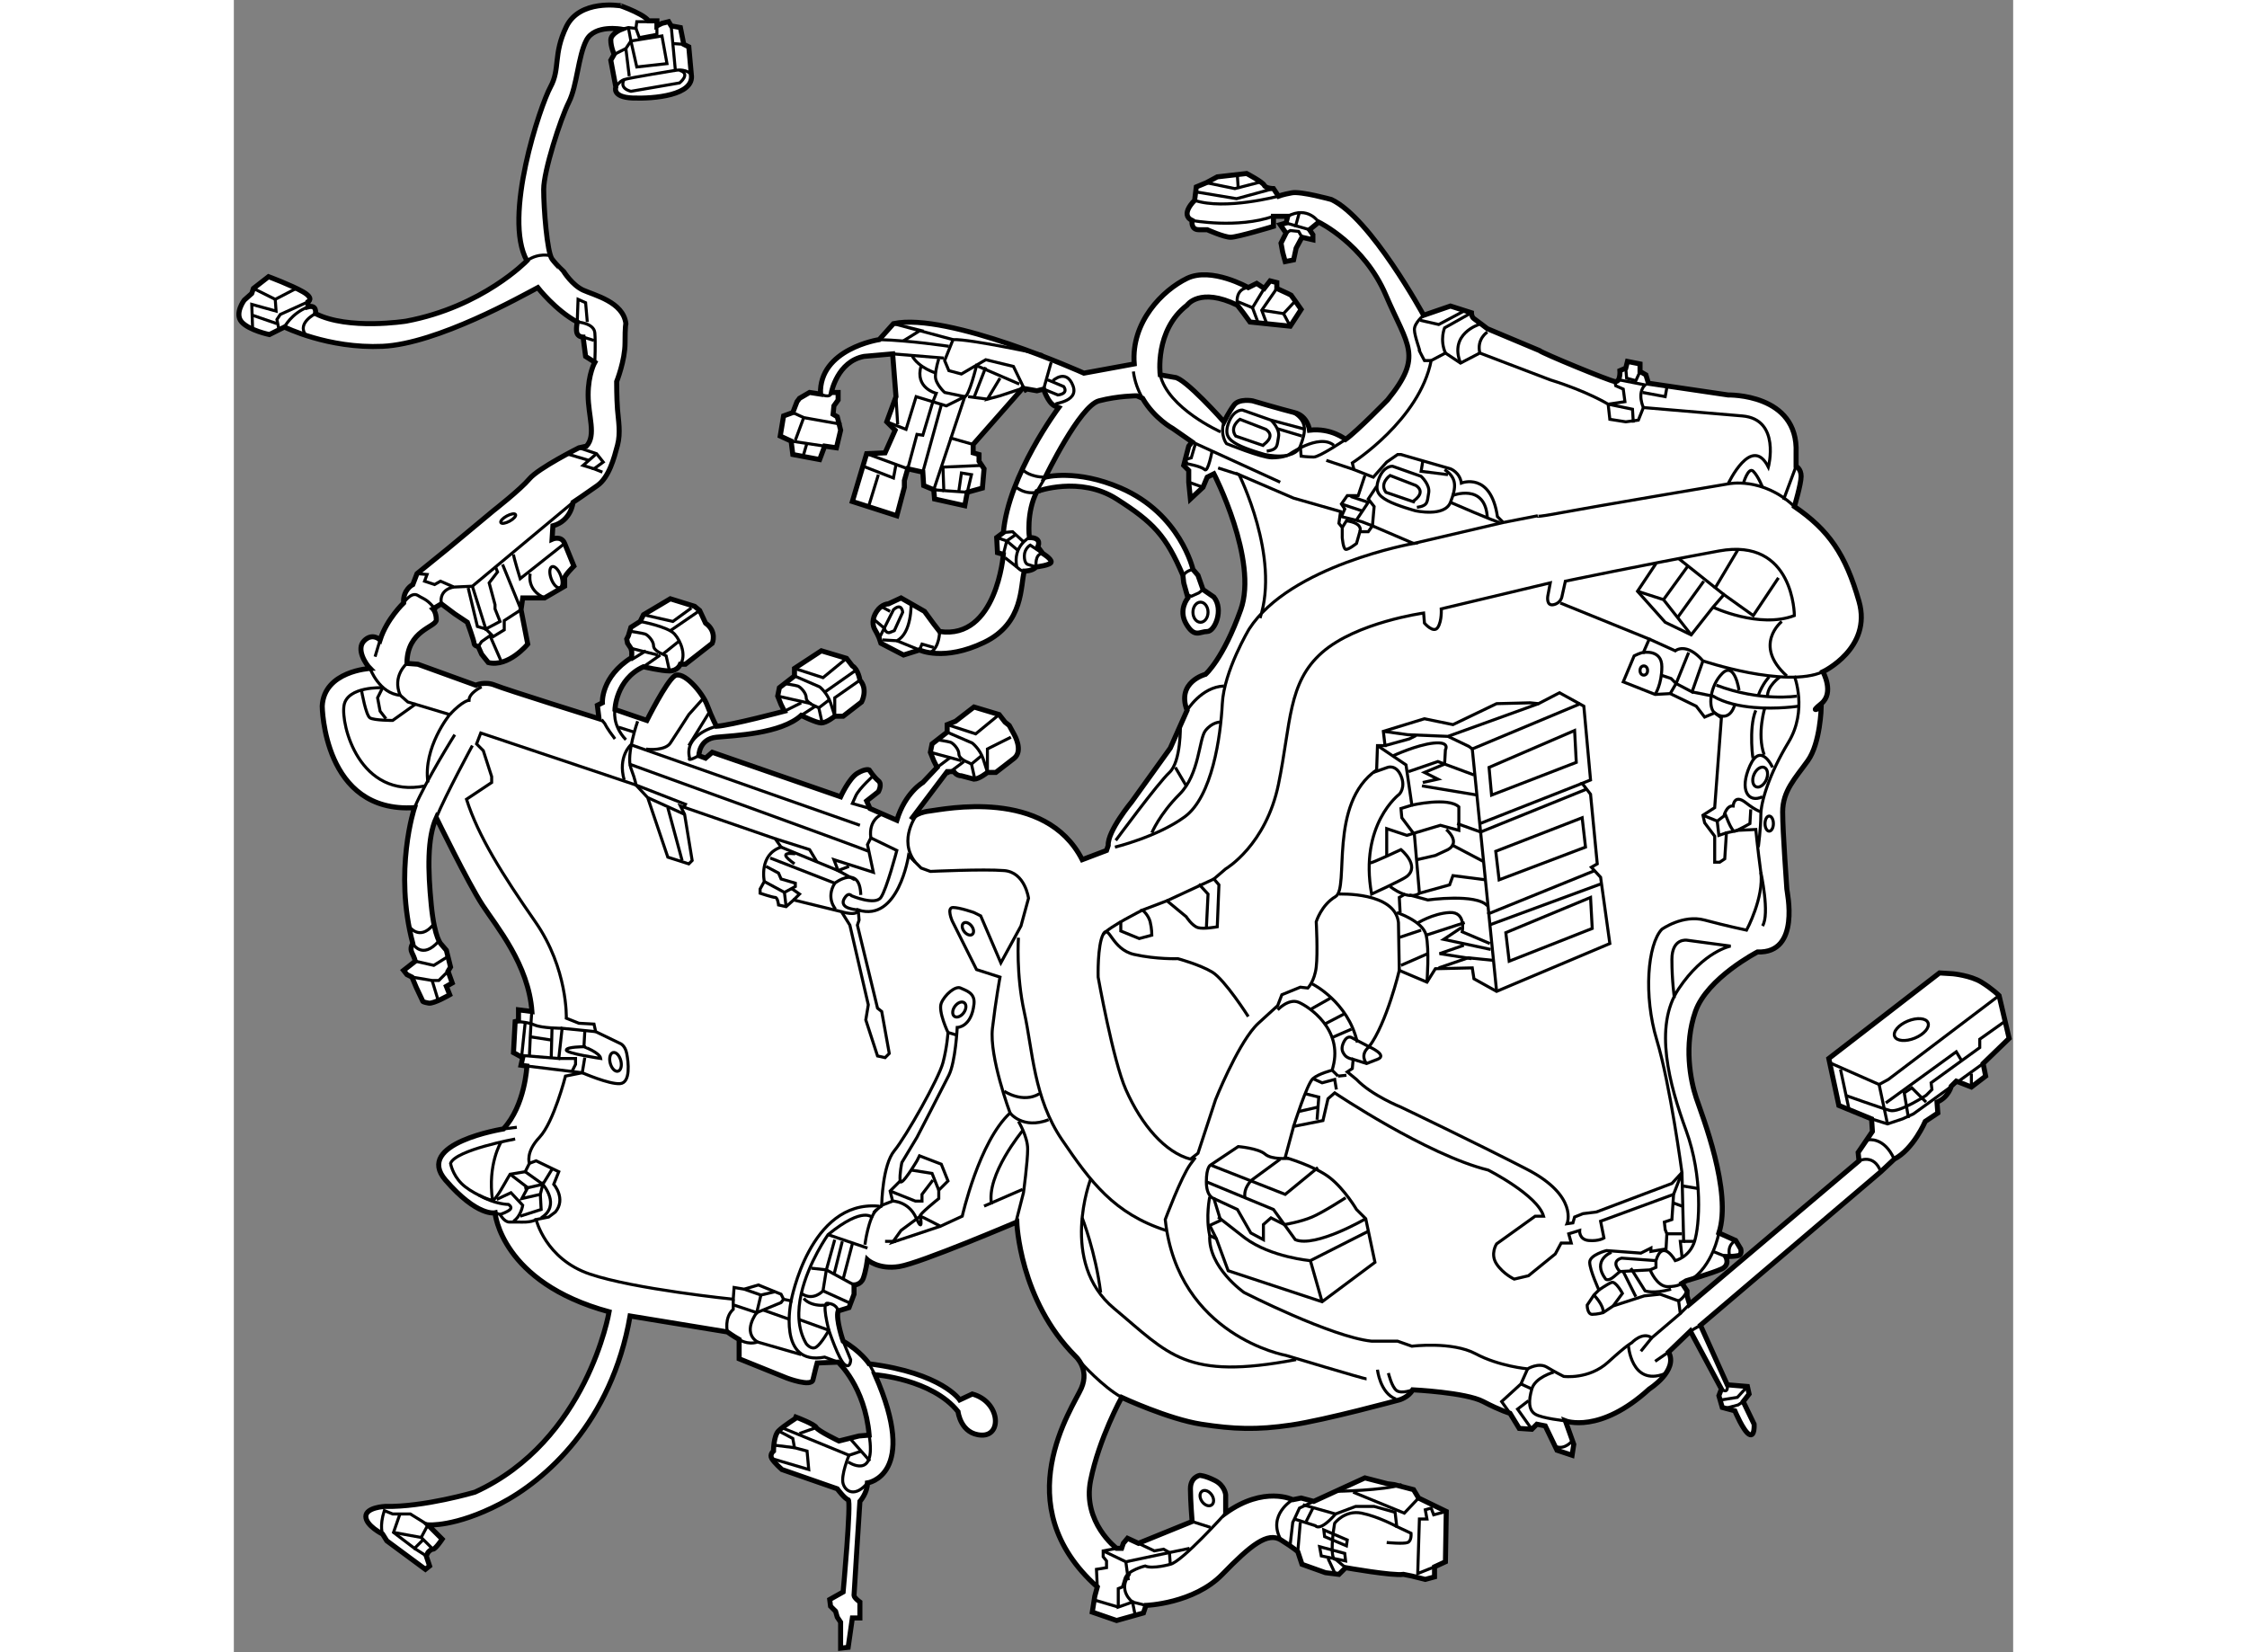 <?xml version="1.0" encoding="utf-8"?>
<!-- Generator: Adobe Illustrator 15.1.0, SVG Export Plug-In . SVG Version: 6.00 Build 0)  -->
<!DOCTYPE svg PUBLIC "-//W3C//DTD SVG 1.1//EN" "http://www.w3.org/Graphics/SVG/1.1/DTD/svg11.dtd">
<svg version="1.1" xmlns="http://www.w3.org/2000/svg" xmlns:xlink="http://www.w3.org/1999/xlink" x="0px" y="0px" width="244.8px"
	 height="180px" viewBox="28.887 6.929 176.765 164.138" enable-background="new 0 0 244.8 180" xml:space="preserve">
    
<rect x="28.887" y="6.929" width="176.765" height="164.138" fill="#808080" stroke="none"/>
    
<g><path fill="#FFFFFF" stroke="#000000" stroke-width="0.5" d="M126.251,54c0,0,4.417,8.583,2.667,13.5s-3.5,6.417-3.5,6.417
			s-2.916,0.75-1.833,3.583l-1.667,3.75l-3.833,5.333c0,0-2.416,2.917-2.333,4.333l-0.167,0.5l-2.417,0.917
			c-3.667-7.166-13.75-5-15.167-4.833s-1.833,0.833-1.833,0.833l3.583-4.75l0.667,0c0,0,0.25,0.417,0.75,0.417l1.25,0.333
			c0.5,0,1.333-0.667,1.333-0.667h0.833l1.833-1.417c0.917-0.75,0-2.333,0-2.333l-0.5-0.917l-0.417-0.333l-0.583-0.75l-2.5-0.75
			l-1.833,1.417l-0.833,0.333v0.75l-1.5,1.167l-0.167,0.833l0.333,0.833l0.167,0.333l0.167,0.333l-1.417,1.5c0,0-1.75,1-2.583,3.75
			l-2.667-1.167l-0.333-0.75l1.167-0.917c0,0,0.417-0.75,0-1.083s-0.917-1.083-0.917-1.083s-0.334-0.167-1.167,0.333
			s-1.667,2.333-1.667,2.333l-12.75-4.417l-0.667,0.583L75.084,82c0,0,0-1.667,1.75-1.833s6.417-0.333,8.417-2.167
			c0,0,1.5,0.75,2,0.75s1.333-0.667,1.333-0.667h0.833l1.833-1.417c0,0,0.666-1.25-0.167-2.167c0,0-0.167-1.084-0.75-1.417
			l-0.583-0.75l-2.5-0.75l-2.667,1.75v0.75l-1.5,1.167l-0.167,0.833l0.333,0.833l0.167,0.333l0.167,0.333c0,0-5.333,1.417-6.75,1.5
			c0,0-0.417-0.75-0.917-2.083s-2.417-3.5-3.25-2.917s-2.75,4.417-2.75,4.417l-3.167-1.083c0,0,0.083-3,2.833-4.25
			c0,0,1.75,0.417,2.583,0.417s1.083-0.667,1.083-0.667h0.5l2.667-2.083c0,0,0.5-1.167-0.667-2l-0.583-1.25l-0.5-0.417l-2.417-0.75
			L69.584,68l-0.333,0.667l-0.917,0.583l-0.25,0.833l-0.167,0.333l0.083,0.417l0.333,0.5l0.083,0.333l-0.001,0.583
			c-3.083,1.917-2.917,4.5-2.917,4.5L65,77l0.167,1.333c0,0-9.333-2.917-10.333-3.333s-1.917,0-1.917,0l-5.75-2.083l-1.083-0.083
			C46.083,69.5,49,69.25,49,68.5s-0.333-1.083-0.333-1.083l0.833-0.5l1.333,1l1.25,0.833c0,0,0.667,1.833,0.667,2.083
			s0.417,0.333,0.417,0.333l0.333,0.75l0.667,0.833c2,0.5,3.917-1.833,3.917-1.833L57.417,67.5l0.167-1.167h2.167l2-1.167
			c0,0,0-0.583,0-0.833s0.917-1.167,0.917-1.167s-0.583-1.417-0.917-2.25S60.5,60.5,60.5,60.5l0.083-1.333c1.833-0.5,2-2.333,2-2.333
			S63.833,56,65,55.167s1.667-2.75,2-4s0.083-2.5,0-3.583s-0.083-2.75-0.083-2.75S67.75,42.75,67.75,41s0.083-1.917,0.083-1.917
			c-0.25-2.167-3.167-2.833-4.25-3.333s-1.917-1.833-1.917-1.833S61,33.333,60.5,32.667s-0.833-5.083-0.833-6.917s1.667-7,2.5-8.667
			s0.917-4.583,1.75-6.167s3.5-1.083,3.5-1.083s-1.083,0.416-1.083,1.083s0.333,1.417,0.333,1.417l-0.333,0.583l0.5,2.667
			c0,0-0.417,1,1.667,1.083s6.167-0.25,5.833-2.333l-0.25-2.75l-0.5-0.25L73.25,9.667L72.333,9.5l-0.25-0.417L71.417,9.25l-0.5,0.25
			V9h-0.833c-0.583-0.833-3.75-1.833-2.833-1.5c0,0-4-0.667-5.333,2.083s-0.583,4.167-1.583,6S55.583,28.5,58,32.833
			c0,0-4.417,4.583-12,6c0,0-5.75,0.917-9-0.75c0,0,0.167-0.917-0.75-0.667v-0.5c0,0,0.667-0.333-0.5-1s-3.417-1.5-3.417-1.5
			l-1.5,1.167l-0.167,0.5l-0.75,0.667c0,0-1,1.333-0.25,2.167s2.75,1.25,2.75,1.25l1.5-0.75c0,0,4.333,2.167,9.75,1.917
			s13.833-5,15.417-5.833c0,0,1.75,2.25,3.917,3.417c0,0-0.167,0.834,0,1.167s0.583,0.333,0.583,0.333l0.25,1.917l0.917,0.583
			c0,0-0.667,1.167-0.667,3.25s0.833,4-0.167,5.083l-0.75,0.167c0,0-4,2-4.917,3.083s-3.583,3.167-3.583,3.167l-4.5,3.75l-3.083,2.5
			L46.667,65c0,0-1,0.5-0.917,1.833c0,0-1.667,1.583-2.333,3.667c0,0-0.75-0.75-1.583,0.083s0.167,2.333,0.583,2.75
			c0,0-4.583,0.25-4.75,3.75c0,0,0.083,10.666,9.167,10.083c0,0-2.083,6.25-0.167,13.5c0,0-0.333,0.416-0.083,0.916
			s0.333,0.834,0.333,0.834l-1.167,0.916l0.333,0.417l0.5,0.25L47,105l0.667,1.417c0,0,0.083,0.082,0.583,0.166
			s2.083-0.833,2.083-0.833L50,104.917l0.583-0.334l-0.417-1.166l0.25-0.417L50,101.333l-0.5-0.583c0,0-0.667-0.501-1-3.917
			s-0.417-6.667,0.5-8.667c0,0,3.166,6.5,4.583,8.667s4.584,5.918,4.917,10.584l-1.333-0.167v1.083l-0.333,0.084l-0.167,3.083
			l0.917,0.5l-0.167,0.75L58,112.833c0,0-0.167,3.916-2.333,6.25c0,0-8.917,1.418-5.75,5.084s4.917,3.25,4.917,3.25
			s0.583,6.916,11.333,9.833c0,0-2.167,12.834-13.333,17.917c0,0-5.083,1.499-8.917,1.416c0,0-1.917,0.083-1.917,1
			s1.667,1.75,1.667,1.75L44.083,160l3.833,2.833l0.417-0.333l-0.333-1l0.167-0.333c0,0,0.25-0.334,0.5-0.334s0.917-1,0.917-1
			l-1.417-1.416c0,0,2.667,0.249,7.167-2.084s11.083-8.082,12.917-18.666l9.667,1.583c0,0,0.583,0.417,1.167,0.75v1.917l4.75,1.916
			c0,0,2.417,0.917,2.583,0.167s0.417-1.667,0.417-1.667l2.083-0.083c0,0,2.666,2.417,3.083,7.25l-1,0.083l-2,0.5
			c0,0-2.083-1-2.25-1.333s-1.917-1-1.917-1S83.5,148.583,83,149.083s-0.5,2-0.5,2s-0.417,0.333-0.167,0.75s1,1.084,1,1.084
			l5.5,1.916c0,0,0.75,1.001,1.083,1.084s-0.5,9.166-0.5,9.166l-1.333,0.75l0.083,0.667l0.5,0.5l0.167,0.583l0.333,0.5v2.584
			l0.75-0.084l0.417-2.916h0.75v-1.584c0,0-0.583-0.416-0.583-0.666s0.583-9.334,0.583-9.334s0.75-0.833,0.75-1.833
			c0,0,5.167-0.75,0.75-10.75c0,0,5.667,0.417,8.25,3.667c0,0,0.25,2.25,2.333,2.333s1.833-3.333-0.917-4.083L101,146
			c0,0-1.75-2.666-9-3.583c0,0-0.833-1.25-2.583-2.25c0,0-0.75-2.166-0.5-3L90,136.833l0.5-1.333v-0.917c0,0,0.667,0.001,0.917-0.666
			s0.417-1.834,0.417-1.834s1.083,1,3.167,0.667s11.667-4.417,11.667-4.417s0.25,7.751,5.833,13.334c0,0,1.417,1.249,0.583,3.166
			s-7.583,11.583,1.583,19.75l-0.25,0.917l-0.25,1.583l2.417,0.834l2.667-0.75l0.25-0.75c0,0,4.751-0.168,7.584-3.084
			s4.5-4.249,5.833-3.416s1.667,1.166,1.667,1.166l0.416,1.25l2.334,0.834l1.333,0.166l0.667-0.666c0,0,4.667,0.832,5.75,0.666
			l0.833,0.167l1.333,0.333l0.917-0.25v-1l1.083-0.5l0.084-5l-2.75-1.333l-0.5-0.833l-1.917-0.5l-0.667-0.084l-2.25-0.583
			l-5.083,2.333l-1.25-0.333l-0.833,0.167c0,0-2.834-1.417-6.667,1.333v-1.833c0,0-0.083-0.917-1.083-1.417s-1.5-0.5-1.5-0.5
			s-0.917,0.166-0.917,1.333s0.167,3.25,0.167,3.25l-5.334,2.167l-1.083-0.5l-0.417,0.5l-0.167,0.5h-0.5c0,0-3.417-2.583-2.583-6.75
			s3.083-8.25,3.083-8.25s4.667,2.167,7.917,2.667s5.5,0.583,8.917,0.083s10.75-2.5,10.75-2.5s0.916-0.25,1.333-1
			c0,0,5.25,0.251,7,1.167s2.667,1.166,2.667,1.166l0.917,1.5l1.25,0.084l0.5-0.5l0.833,0.166l1.167,2.417l1.5,0.5l0.166-1.083
			l-0.833-2.334c0,0,3.416,1.334,8.333-3.166c0,0,2.917-1.834,1.917-3.667l2.167-2.083l3.083,5.75l-0.25,0.667l0.334,1.166
			l1.25,0.334c0,0,0.833,2,1.416,2.333s0.5-1,0.5-1l-1.083-2.25l0.583-0.75l-0.166-0.75l-2-0.167l-2.667-5.916l17.917-15.25
			l1.333-1.25c1.917-1,3.083-3.75,3.083-3.75l1.25-0.834l-0.083-1.083c1.167-0.5,1.417-1.583,1.417-1.583l0.5-0.5l1.5,0.583
			l1.416-1.083l-0.25-1.25l2.584-2.5l-1-4.25c0,0-0.667-0.667-1.75-1.334s-2.834-0.833-2.834-0.833l-1.333-0.083l-11,8.5l1,4.666
			l3.25,1.334l0.083,1.25l-1.416,2.083l0.083,0.833l-16.833,14.25l-0.25-0.833v-0.5l-0.5-0.75l0.416-0.25c0,0,2.584-0.75,3.5-1.167
			s0.417-1.25,0.417-1.25h0.417c0,0,0.416,0,0.833-0.083s0.25-0.667,0.25-0.667l-0.5-0.833l-1.667-0.75
			c1.333-4.083-1.666-11.667-2.25-13.417s-1.25-5.25-0.083-8.583s6.167-5.917,6.167-5.917c4.334,0.166,2.916-6,2.916-6.25
			s-0.416-5.583-0.416-7.667s1.25-3.333,2.5-5.083s1.333-5.333,1.333-5.333s-1.333,0.75,0-0.333s0.167-3.167,0.167-3.167
			s4.916-2.333,3.583-7s-3.001-7.083-6.417-9.417c0,0,0.668-2.25,0.668-3s-0.5-1-0.5-1v-1.333c0.25-5.917-6.75-5.75-6.75-5.75
			L169.418,45l-0.25-0.833l-0.583-0.333v-0.75l-1.25-0.25l-0.167,0.667l-0.583,0.25c0,0,0.083,1.167-0.5,1.083s-7.25-2.833-7.5-3.083
			l-5.167-2.167c0,0-1.083-0.833-1.333-1S151.835,38,151.835,38l-2.084-0.667l-2.666,0.917c0,0-5.25-9.667-9.167-11.5
			c0,0-3.001-0.834-3.917-0.667s-1.333,0.333-1.333,0.333l-0.5-0.75c0,0-0.751,0-0.917-0.333s-1.75-1.167-1.75-1.167l-2.916,0.333
			l-1.084,0.583l-1,0.417l-0.166,1.333c0,0-1.5,1.417-0.25,2c0,0-0.168,0.917,0.666,0.917s0.834,0,0.834,0s1.666,0.75,2.333,0.75
			s4.25-1.083,4.25-1.083v-1h1.417l-0.167,0.667l-0.583,0.167l0.583,0.833l-0.5,1L133.085,32l0.25,0.917l0.833-0.167l0.25-1.167
			l0.583-1.083l1.084,0.25v-0.5l-0.334-0.5l0.917-0.75c0,0,4.501,2.167,6.667,7.25s3.749,6,0.166,10.417c0,0-2.999,3.083-4.166,3.917
			c0,0-1.418-1.167-3.584-0.917c0,0-0.167-1.417-1.5-1.75s-4.166-1.167-4.166-1.167s-1.334-0.25-1.834,0.417s-1,1.667-1,1.667
			s-3.917-4.417-4.917-4.417l-1.417-0.25c0,0-0.583-4.417,2.667-6.917c0,0,1.25-1.833,5,0l0.583,0.75l0.667,0.917l4,0.417
			l1.083-1.667l-0.583-0.833l-0.417-0.583l-0.333-0.167l-1.084-0.5V35l-0.666-0.167l-0.584,0.75l-0.75-0.5l-0.833,0.417
			c0,0-3.666-2.084-6.083-0.917s-5.584,4.333-5.25,8.5l-5,0.917c0,0-13.5-6.084-18.917-4.917l-1.417,1.583c0,0-6,0.917-5.833,5.417
			l-1.083-0.167l-1,0.583l-0.25,0.333l-0.417,1.083l-0.917,0.333l-0.333,2l1.083,0.5l0.167,1.333l2.667,0.5l0.5-1.333l1.167,0.167
			l0.417-1.75l-0.333-1.333l-0.417-0.25l0.083-0.833l0.417-0.583v-0.75h-0.667c0,0,0.583-3.083,3.25-3.583l2.833-0.25l0.333,4.25
			l-0.917,2.5l0.833,0.833l-1,2.25L91.751,52l-1.417,4.75l4.417,1.417l0.75-2.833v-0.667l0.333-1.167l1.5,0.333l0.083,1.333l1,0.417
			l0.083,0.917l3,0.667l0.25-1.333l1.5-0.417l0.167-1.917l-0.5-0.75v-0.667l-0.583-0.167v-0.833l4.917-5.583l1.417,0.25l0.667-0.167
			c0,0,0.417,1.334,1.083,1.667l0.417,0.167c0,0-5,6.667-5.5,12.417l-0.667,0.5l0.083,1.5L105.334,62c0,0-0.666,8.5-6.333,7.667
			l-0.583-0.75l-0.917-1.25l-2.333-1.333l-1.25,0.583c0,0-0.667,0-1.167,0.75s-0.417,1.417-0.167,1.833s0.417,0.833,0.417,0.833
			l0.167,0.5L95.418,72l1.583-0.5c0,0,2.417,1.167,6.417-0.75s3.583-5.667,4-7.083c0,0,0.833,0,1.167-0.417c0,0,1.5-0.167,1.5-0.5
			s-0.833-0.833-0.833-0.833l-0.5-0.667c0,0,0.5-0.917-0.833-0.917c0,0-0.333-2.5,0.75-4.583c0,0,4.25-1.583,7.917,0.75
			s4.917,3.666,6.583,7.583l0.083,0.75l0.417,1.5c0,0-1.001,1.167-0.167,2.583s1.334,0.75,2.084,0.75s1.666-2.167,0.666-3.417
			l-1.083-0.75l-0.5-1.417l-0.5-0.583c0,0-1.24-5.512-7.167-8.083c-4.417-1.917-7.5-1.083-7.5-1.083s3.416-7.083,5.333-7.583
			s3.75-0.5,3.75-0.5l0.583,0.25c1.178,2.021,3,3,3,3l1.917,1.333l-0.334,0.417l-0.5,1.917l0.5,0.5v1.167l0.167,1.667l1.25-1.167
			l0.417-1L126.251,54z"></path><polyline fill="none" stroke="#000000" stroke-width="0.3" points="67.417,9.833 68.083,9.667 68.833,9.75 68.917,9.083 
			70.417,9.083 	"></polyline><path fill="none" stroke="#000000" stroke-width="0.3" d="M74.333,14.333c0,0-0.417-0.584-1.583-0.417L72.333,9.5"></path><polyline fill="none" stroke="#000000" stroke-width="0.3" points="66.667,12.333 67.833,11.75 68.333,11 68.083,9.667 	"></polyline><path fill="none" stroke="#000000" stroke-width="0.3" d="M66.833,15.583c0,0,0.333-0.583,0.833-0.75s5.083-0.917,5.083-0.917"></path><line fill="none" stroke="#000000" stroke-width="0.3" x1="67.833" y1="11.75" x2="68.167" y2="14.5"></line><polygon fill="none" stroke="#000000" stroke-width="0.3" points="71.917,13.25 71.417,10.5 68.333,11 68.917,13.583 	"></polygon><line fill="none" stroke="#000000" stroke-width="0.3" x1="73.583" y1="11.333" x2="72.417" y2="11.25"></line><polyline fill="none" stroke="#000000" stroke-width="0.3" points="68.833,9.75 69.167,10.667 70.917,10.333 70.917,9.5 	"></polyline><path fill="none" stroke="#000000" stroke-width="0.3" d="M67.667,14.833c0,0-0.583,0.833,0.667,1.167l4.833-0.833
			c0,0,1.167-0.917,0-1.25"></path><polyline fill="none" stroke="#000000" stroke-width="0.3" points="30.833,35.583 33,36.667 35.083,35.583 	"></polyline><polyline fill="none" stroke="#000000" stroke-width="0.3" points="33.333,39.5 33.167,38.667 33.5,38.167 36.25,36.917 	"></polyline><polyline fill="none" stroke="#000000" stroke-width="0.3" points="30.75,39.583 30.667,37.167 33.083,37.833 33,36.667 	"></polyline><path fill="none" stroke="#000000" stroke-width="0.3" d="M37,38.083c0,0-1.833,0.916-1,2.083"></path><path fill="none" stroke="#000000" stroke-width="0.3" d="M33.917,39.417c0,0,0.667-1.333,2.333-2"></path><line fill="none" stroke="#000000" stroke-width="0.3" x1="30.75" y1="38.25" x2="33.167" y2="39.083"></line><path fill="none" stroke="#000000" stroke-width="0.3" d="M60.333,32.333c0,0-1.166-0.333-2.333,0.5"></path><polyline fill="none" stroke="#000000" stroke-width="0.3" points="65.5,53.833 64.667,53.5 65.583,52.833 64.917,52 
			63.167,51.417 	"></polyline><path fill="none" stroke="#000000" stroke-width="0.3" d="M63,38.917c0,0,1.667,0.083,1.75,1.083s0,2.917,0,2.917"></path><polyline fill="none" stroke="#000000" stroke-width="0.3" points="63,38.917 63.083,36.667 63.833,37 64,38.917 	"></polyline><polyline fill="none" stroke="#000000" stroke-width="0.3" points="62.583,56.833 52.583,65.167 50.75,65.25 49.417,64.667 
			48.833,65 47.833,64.667 48.083,64 47.083,63.917 	"></polyline><path fill="none" stroke="#000000" stroke-width="0.3" d="M45.75,66.833c0,0,0.75-1.167,1.417-0.75s0.917,0.333,1.833,1.5"></path><path fill="none" stroke="#000000" stroke-width="0.3" d="M56.667,62c0,0.25,0.667,2.417,0.667,2.417l4.417-3.5"></path><polyline fill="none" stroke="#000000" stroke-width="0.3" points="52.167,65.333 53.083,69.167 53.917,69.417 54.667,70.167 
			55.75,69.5 55.75,68.583 57.417,67.5 55.583,63 	"></polyline><path fill="none" stroke="#000000" stroke-width="0.3" d="M50.75,65.25c0,0-1.5,0.167-1.25,1.667"></path><line fill="none" stroke="#000000" stroke-width="0.3" x1="43.417" y1="70.5" x2="42.917" y2="72.167"></line><polyline fill="none" stroke="#000000" stroke-width="0.3" points="54.917,63.333 55.083,63.75 54.25,64.833 54.833,67 
			54.833,67.417 55.333,68.667 53.917,69.417 52.583,65.167 	"></polyline><path fill="none" stroke="#000000" stroke-width="0.3" d="M58.333,63.917c0,0-0.416,1.584,1.417,2.417"></path><ellipse transform="matrix(0.936 -0.352 0.352 0.936 -18.723 25.518)" fill="none" stroke="#000000" stroke-width="0.3" cx="60.875" cy="64.292" rx="0.498" ry="1.114"></ellipse><ellipse transform="matrix(0.878 -0.478 0.478 0.878 -21.114 33.968)" fill="none" stroke="#000000" stroke-width="0.3" cx="56.166" cy="58.458" rx="0.833" ry="0.292"></ellipse><polyline fill="none" stroke="#000000" stroke-width="0.3" points="64.667,53.5 63.583,53.167 64.917,52 	"></polyline><line fill="none" stroke="#000000" stroke-width="0.3" x1="61.917" y1="52" x2="64.167" y2="52.667"></line><line fill="none" stroke="#000000" stroke-width="0.3" x1="63.583" y1="40.417" x2="64.667" y2="40.75"></line><polyline fill="none" stroke="#000000" stroke-width="0.3" points="53.167,71.167 53.5,70.667 54.333,70.083 55.5,72.75 	"></polyline><path fill="none" stroke="#000000" stroke-width="0.3" d="M43.667,75.25c0,0-3.5-0.167-3.833,1.75s1.5,9.333,8.083,8"></path><path fill="none" stroke="#000000" stroke-width="0.3" d="M41.583,75.583c0,0,0.417,2.417,0.833,2.667s2.25,0.25,2.25,0.25
			L47,76.833"></path><path fill="none" stroke="#000000" stroke-width="0.3" d="M42.417,73.333c0,0,0.917,2.5,3,2.667l0.75,0.667l4.167,1.25
			c0,0-2.667,3.25-2.167,6.75"></path><path fill="none" stroke="#000000" stroke-width="0.3" d="M46.083,72.833c0,0-1.5,1.25-0.667,3.167"></path><polyline fill="none" stroke="#000000" stroke-width="0.3" points="43.667,75.25 43.167,76.25 43.417,77.583 44,78.333 	"></polyline><path fill="none" stroke="#000000" stroke-width="0.3" d="M53.5,75.167c0,0-1.25,0.583-1.25,1.333c0,0-0.584,0-1.917,1.417"></path><path fill="none" stroke="#000000" stroke-width="0.3" d="M52.583,81c0,0-2.666,4.917-3.583,7.167"></path><path fill="none" stroke="#000000" stroke-width="0.3" d="M50.833,79.917c0,0-2.833,4.5-4,7.25"></path><path fill="none" stroke="#000000" stroke-width="0.3" d="M46.333,99c0,0,1,1.416,2.333-0.167"></path><polyline fill="none" stroke="#000000" stroke-width="0.3" points="46.917,102.417 48.75,102.833 50.083,102 	"></polyline><polyline fill="none" stroke="#000000" stroke-width="0.3" points="46.583,104 48.583,104.333 49.25,104.333 50.167,103.417 	"></polyline><line fill="none" stroke="#000000" stroke-width="0.3" x1="49.167" y1="106.25" x2="48.583" y2="104.333"></line><path fill="none" stroke="#000000" stroke-width="0.3" d="M46.667,100.667c0,0,0.917,1.667,2.583-0.25"></path><path fill="none" stroke="#000000" stroke-width="0.3" d="M72,92.083l-2-5.917l-1.167-1.25L53.417,79.75L53,80.833l0.667,0.667
			l0.833,2.583v0.583L52,86.333c1.167,3.667,3.583,7.5,6.833,12.167s3.083,9.583,3.083,9.583l1.25,0.5l1.5,0.084l0.167,0.75
			l2.417,1.166c0,0,0.5,0.166,0.667,1s0.416,2.916-0.667,3S63.5,113.5,63.5,113.5l-1.667,0.333c0,0-1.167,4.584-2.583,6.084
			s-1,2.583-1,2.583l0.667-0.25l2.25,1.083l-0.5,1.25c0,0,1.25,1.416,0.167,2.75l-0.667,0.5l-1.25,0.25c0,0,0.916,3.917,5.333,5.417
			S78.5,136,78.5,136l0.083-1.167l1,0.167L81,134.583l2.25,0.917l0.25,0.5l0.75,0.167c0,0,1.834-10,8.667-9.417
			c0,0,0.334,0.167,0.334-0.083s0.083-4.001,1.25-5.417s4.416-7.167,4.833-8.75s0.5-3,0.5-3s-1-2.083-0.667-2.916
			s1.417-1.75,1.917-1.5s1.454,0.456,1.333,1.583c-0.25,2.333-1.667,2.333-1.667,2.333s-0.167,3.416-0.833,4.75
			s-3.167,6.167-3.167,6.167l-1.5,2.5c0,0-0.25,1.166-0.167,1.833s1.667-2,1.667-2l0.25-0.5l2.167,0.834l0.667,1.666l-0.917,0.917
			V126c0,0-2.083,1.666-1.833,1.75s2,1,2,1l2.167-1c0,0,1.667-7.417,4.75-10.25c0,0-2.083-5.582-1.75-8.416s0.75-5.084,0.75-5.084
			l-2.333-0.75l-2.417-4.833c0,0-0.584-1.333,0.083-1.333s2.083,0.5,2.083,0.5l0.667,0.333l2,4.667l2-3.667l0.75-2.75
			c0,0-0.333-2.583-2.417-2.75S98.084,93.5,98.084,93.5l-0.917-0.333l-1.25-1.25c0,0-1,6.667-5,5.417l0.083,1l-0.167,0.5l2,8.25
			l0.417,0.333l0.75,4.167L93.584,112l-0.75-0.166l-1.167-3.584l0.25-1.5l-1.833-7.916L89.251,97.5l-4.75-1.166L83.751,97
			l-0.75-0.166c0,0-0.083-0.75-0.333-0.75s-1.5-0.417-1.5-0.417V95.25l0.417-0.75c0,0-0.583-2.666,1.667-3.416l-0.583-0.833
			L73.251,87l0.417,0.833l0.75,4.583l-0.333,0.333L72,92.083z"></path><line fill="none" stroke="#000000" stroke-width="0.3" x1="57" y1="118.917" x2="55.667" y2="119.083"></line><path fill="none" stroke="#000000" stroke-width="0.3" d="M56.833,120.083c0,0-5.917,1.084-6.417,2.417c0,0,0.166,1.083,1.083,2
			s2.75,1.667,3.083,1.667s1.25-1.75,1.5-2.167s0.25-0.417,0.25-0.417l1.5-0.25l0.417-0.833"></path><polyline fill="none" stroke="#000000" stroke-width="0.3" points="58,112.833 63.5,113.5 63.75,112 	"></polyline><path fill="none" stroke="#000000" stroke-width="0.3" d="M65.333,112.083c0,0-3.417-0.5-3.417-0.833s1.75-0.333,1.75-0.333
			S65.25,111.499,65.333,112.083z"></path><ellipse transform="matrix(0.966 -0.258 0.258 0.966 -26.732 21.018)" fill="none" stroke="#000000" stroke-width="0.3" cx="66.792" cy="112.459" rx="0.542" ry="0.958"></ellipse><polyline fill="none" stroke="#000000" stroke-width="0.3" points="64.833,109.417 61.5,109.083 61.167,112.083 57.083,111.75 	"></polyline><path fill="none" stroke="#000000" stroke-width="0.3" d="M58.5,107.417c-0.083,0.416-0.25,4.416-0.25,4.416"></path><path fill="none" stroke="#000000" stroke-width="0.3" d="M61.5,109.083c0,0-2,0-2.75-0.333s-1.917-0.333-1.917-0.333"></path><line fill="none" stroke="#000000" stroke-width="0.3" x1="63.75" y1="109.417" x2="63.667" y2="110.917"></line><line fill="none" stroke="#000000" stroke-width="0.3" x1="60.5" y1="108.917" x2="60.417" y2="112"></line><polyline fill="none" stroke="#000000" stroke-width="0.3" points="61.167,112.083 62.833,112.083 62.833,112.667 62.5,113.333 	
			"></polyline><path fill="none" stroke="#000000" stroke-width="0.3" d="M55.417,120.417c0,0-1.333,2.167-0.833,5.75"></path><line fill="none" stroke="#000000" stroke-width="0.3" x1="60.417" y1="110.25" x2="58.25" y2="109.917"></line><line fill="none" stroke="#000000" stroke-width="0.3" x1="57.833" y1="108.5" x2="57.5" y2="111.667"></line><polyline fill="none" stroke="#000000" stroke-width="0.3" points="57.833,123.333 59.583,124.583 60.5,123.083 	"></polyline><path fill="none" stroke="#000000" stroke-width="0.3" d="M55,126.083l1.417-0.666l1.167,1.25c0,0-0.167,1.083-0.917,1.583"></path><path fill="none" stroke="#000000" stroke-width="0.3" d="M54.833,127.417l0.5,0.166c0,0,0.417,0.75,0.917,0.75s1,0,1,0
			s1.167,0.083,1.667-0.25"></path><path fill="none" stroke="#000000" stroke-width="0.3" d="M53.25,125.667c1.583,0.917,2.917,0.916,2.917,0.916
			s0.417,0.25,0.167,0.5s-1,0.5-1,0.5"></path><path fill="none" stroke="#000000" stroke-width="0.3" d="M56.333,123.583l1.75,1.334L57.5,126l1.833-0.417l0.25-1
			c0,0,1.833,2.084-0.167,3.334"></path><line fill="none" stroke="#000000" stroke-width="0.3" x1="57.75" y1="125" x2="59.583" y2="124.583"></line><polyline fill="none" stroke="#000000" stroke-width="0.3" points="57.333,127.75 59.417,127.083 59.333,125.583 	"></polyline><path fill="none" stroke="#000000" stroke-width="0.3" d="M43.667,159.333c0,0-0.333-0.75,0.167-2.333l0.833,0.333h1.75l1.75,1.084
			l-0.667,1.25l1.167,1.166"></path><polyline fill="none" stroke="#000000" stroke-width="0.3" points="47.667,159.917 46.833,160.75 44.75,159.167 45.417,157.25 	"></polyline><line fill="none" stroke="#000000" stroke-width="0.3" x1="48" y1="161.5" x2="46.833" y2="160.75"></line><line fill="none" stroke="#000000" stroke-width="0.3" x1="44.75" y1="159.167" x2="47.5" y2="159.667"></line><line fill="none" stroke="#000000" stroke-width="0.3" x1="81.5" y1="137.083" x2="84.083" y2="138"></line><path fill="none" stroke="#000000" stroke-width="0.3" d="M84.25,136.167c0,0-1.417,6.5,3.333,5.583l1.333,0.5"></path><path fill="none" stroke="#000000" stroke-width="0.3" d="M77.917,139.25c0,0-0.334-1.417,0.583-2.25v-1"></path><polyline fill="none" stroke="#000000" stroke-width="0.3" points="82.667,135.25 81.25,135.583 79.583,135 	"></polyline><path fill="none" stroke="#000000" stroke-width="0.3" d="M79.083,140c0,0,0.833,0.583,1.833,0.25l4.333,1.25"></path><path fill="none" stroke="#000000" stroke-width="0.3" d="M83.5,136l-0.25,0.333l-2.417,1c0,0-1.5,1.917,0.083,2.917"></path><polyline fill="none" stroke="#000000" stroke-width="0.3" points="78.583,136.583 80.833,137.333 81.25,135.583 	"></polyline><path fill="none" stroke="#000000" stroke-width="0.3" d="M92.334,127.917c0,0-0.834-1.251-4.417,1.666
			c0,0-1.946,2.746-2.652,5.836c-0.387,1.694-0.401,3.492,0.485,4.998c0,0,0.5,0.666,1,0.333s1.25-1.667,1.25-1.667
			s-0.797-2.95-0.083-2.666c0.417,0.166-1.584,0.5-2.417-0.5"></path><line fill="none" stroke="#000000" stroke-width="0.3" x1="91.833" y1="130.917" x2="87.917" y2="129.583"></line><path fill="none" stroke="#000000" stroke-width="0.3" d="M91.583,130.583c0,0,0.333-2.667,1.167-3.5"></path><path fill="none" stroke="#000000" stroke-width="0.3" d="M85,138l3,1.083c0,0,1,3,1.583,3.417s0.583-0.5,0.583-0.5l-0.75-1.833"></path><line fill="none" stroke="#000000" stroke-width="0.3" x1="92" y1="142.417" x2="92.583" y2="143.5"></line><polyline fill="none" stroke="#000000" stroke-width="0.3" points="83,149.083 84.417,149.833 84.583,150.75 85.833,151.083 
			86,152.917 82.333,151.833 	"></polyline><path fill="none" stroke="#000000" stroke-width="0.3" d="M83.5,148.833L90,151.5c0,0-0.833,1.999-0.583,2.833
			s1.25,1.334,2.417-0.083"></path><line fill="none" stroke="#000000" stroke-width="0.3" x1="90.167" y1="149.917" x2="92.083" y2="152.083"></line><path fill="none" stroke="#000000" stroke-width="0.3" d="M89.917,152.167c0,0,2.833,1.916,2.083-2.667"></path><line fill="none" stroke="#000000" stroke-width="0.3" x1="82.583" y1="150.5" x2="84.583" y2="150.75"></line><line fill="none" stroke="#000000" stroke-width="0.3" x1="90" y1="151.5" x2="91.25" y2="151.083"></line><line fill="none" stroke="#000000" stroke-width="0.3" x1="86.75" y1="148.75" x2="85.083" y2="149.333"></line><polyline fill="none" stroke="#000000" stroke-width="0.3" points="86.25,132.917 87.75,133.083 90.5,134.583 	"></polyline><path fill="none" stroke="#000000" stroke-width="0.3" d="M88.583,130.083l-0.833,3l-0.333,2.084c0,0-0.97,1.088-2.152,0.252"></path><line fill="none" stroke="#000000" stroke-width="0.3" x1="90.333" y1="130.5" x2="89.417" y2="134"></line><line fill="none" stroke="#000000" stroke-width="0.3" x1="90.167" y1="136.417" x2="87.417" y2="135.167"></line><path fill="none" stroke="#000000" stroke-width="0.3" d="M87.917,136.417c0,0,0.833,0,1,0.75"></path><path fill="none" stroke="#000000" stroke-width="0.3" d="M113.083,142.333c0,0,2.083,2.334,4,3.417"></path><line fill="none" stroke="#000000" stroke-width="0.3" x1="124.084" y1="158.083" x2="125.917" y2="158.667"></line><path fill="none" stroke="#000000" stroke-width="0.3" d="M127.417,157.25c0,0-4.333,4.833-5.5,5.083c0,0-1.75,0.5-2.5,0.167
			c0,0-1.75,0.417-2,1.25s-0.25,0.833-0.25,0.833l-0.417,0.167v1.833l1.417-0.5l0.25,1.25"></path><line fill="none" stroke="#000000" stroke-width="0.3" x1="114.5" y1="165.917" x2="116.75" y2="166.583"></line><polyline fill="none" stroke="#000000" stroke-width="0.3" points="114.667,164.583 114.583,162.833 115.583,162.667 115.583,162 
			115.25,161.583 115.25,161 116.583,160.75 	"></polyline><ellipse transform="matrix(0.822 -0.569 0.569 0.822 -66.352 99.121)" fill="none" stroke="#000000" stroke-width="0.3" cx="125.583" cy="155.834" rx="0.584" ry="0.833"></ellipse><polyline fill="none" stroke="#000000" stroke-width="0.3" points="115.25,161 117.5,162.083 117.75,163.917 	"></polyline><polyline fill="none" stroke="#000000" stroke-width="0.3" points="118.75,160.25 120.333,161 121.25,160.833 121.833,161.167 
			121.917,162.333 	"></polyline><polyline fill="none" stroke="#000000" stroke-width="0.3" points="123.834,160.75 121.833,161.167 117.5,162.083 	"></polyline><path fill="none" stroke="#000000" stroke-width="0.3" d="M119.5,166.417l-1.333-0.334c0,0-1.583-1.166-0.25-2.833"></path><path fill="none" stroke="#000000" stroke-width="0.3" d="M134.084,155.917c0,0-2.584,1.5-1.167,4"></path><polyline fill="none" stroke="#000000" stroke-width="0.3" points="136.167,156.083 134.75,156.75 134.25,157.833 134.084,158.167 
			133.834,160.333 	"></polyline><polyline fill="none" stroke="#000000" stroke-width="0.3" points="148.167,162.583 146.5,163.25 146.667,157.833 147.417,157.833 
			147.25,156.917 147.834,156.75 148.084,157.417 149.334,157.083 	"></polyline><polyline fill="none" stroke="#000000" stroke-width="0.3" points="140.084,155.167 145.167,157.25 146.584,155.75 	"></polyline><path fill="none" stroke="#000000" stroke-width="0.3" d="M135.084,156.417l3.25,0.916l2-0.75h1.833l2.083,0.584l0.167,1.416
			l1.417,0.667c0,0,0.082,0.751-0.334,0.917s-2.083,0-2.083,0"></path><path fill="none" stroke="#000000" stroke-width="0.3" d="M139.334,162.667l-1-0.834c0,0-0.334,0.167-0.334-1.083
			s0.25-2.5,0.25-2.5s1-1.333,2.667-1s3.5,1.333,3.5,1.333"></path><path fill="none" stroke="#000000" stroke-width="0.3" d="M134.25,157.833l2.084,0.667c0,0,0.417,0.666,2-1.167"></path><polygon fill="none" stroke="#000000" stroke-width="0.3" points="139.5,159.917 137.167,158.917 137.25,159.583 139.417,160.5 	
			"></polygon><polygon fill="none" stroke="#000000" stroke-width="0.3" points="139.25,161.25 136.75,160.583 136.917,161.5 139.334,162 	"></polygon><line fill="none" stroke="#000000" stroke-width="0.3" x1="134.834" y1="158.167" x2="134.584" y2="161.083"></line><line fill="none" stroke="#000000" stroke-width="0.3" x1="137.584" y1="161.75" x2="138.25" y2="163.167"></line><path fill="none" stroke="#000000" stroke-width="0.3" d="M138.417,155.083c0,0,4.75-0.082,6.5-0.666"></path><line fill="none" stroke="#000000" stroke-width="0.3" x1="136.084" y1="156.75" x2="135.417" y2="158.083"></line><path fill="none" stroke="#000000" stroke-width="0.3" d="M169.75,139.833c-0.917-0.667-2,0.5-2,0.5s-0.416,0.167-2.333,1.917
			S161,143.667,161,143.667s-0.833-0.417-1.666-0.917s-1.917,0.167-1.917,0.167s-2.833-0.25-5.167-1.5s-6.333-0.75-6.333-0.75
			l-1.417-0.5h-2.583c-4-0.416-12.667-4.834-12.667-4.834s-3.582-2.499-3.416-5.666L126.5,130l1.167,3.167L137,136.25l5.25-3.916
			L141.334,128l-0.917-0.916c0,0-1.167-2-2.667-3.167s-4.416-2-4.416-2l0.833-3.083l2.917-0.584l0.5-2.166l0.666-0.584
			c0,0,9.166,6.167,15.25,7.667c0,0,4.916,2.499,5.5,4.583h-0.833l-3.833,2.75c0,0-0.666,1,0,2s1.75,1.5,1.75,1.5l1.416-0.333
			l2.667-2.167l0.583-1.083h1l-0.25-0.917l1.084-0.333c0,0-0.084,0.917,0.916,1s1.5-0.25,1.5-0.25l-0.333-1.667l7.25-2.666
			l-0.167,2.5l-0.75,0.25l0.084,0.75l0.166,0.416l-0.083,1.5l-1.5,0.25v-0.333l-1,0.5l-3.417-0.25c0,0-1.666,0.417-1.666,1.167
			s0.916,2.75,0.916,2.75l-0.5,0.5l-0.666,1c0,0,0,0.916,0.5,0.916s1.083-0.166,1.083-0.166l1-0.667l3.083-1l1.584-0.167l1.833,0.667
			l0.167,1.25L169.75,139.833z"></path><path fill="none" stroke="#000000" stroke-width="0.3" d="M114,124.083c0,0-3.167,8.251,2.333,12.834s7.083,7.166,18.083,5.083"></path><path fill="none" stroke="#000000" stroke-width="0.3" d="M106.833,100.083c0,0-0.25,3.667,0.583,7.417s0.917,8.501,3.75,12.667
			s5.166,7.334,10.333,9"></path><path fill="none" stroke="#000000" stroke-width="0.3" d="M106.834,118.334c0,0,0.916,1.499,0.916,2.749s-0.417,4.334-0.417,4.334
			l-0.833,3.25"></path><path fill="none" stroke="#000000" stroke-width="0.3" d="M113.167,127.917c0,0,1.333,3.416,1.833,7.416"></path><path fill="none" stroke="#000000" stroke-width="0.3" d="M142.5,143c0,0,0.251,2.334,1.834,2.917"></path><path fill="none" stroke="#000000" stroke-width="0.3" d="M129.667,107.917c0,0-2.333-3.667-3.583-4.417s-3.417-1.333-3.417-1.333
			s-2.083,0.083-4.333-0.417s-2.5-3.083-3.083-2s-0.5,4.25-0.5,4.25s1.479,8.291,2.75,11.167c1.584,3.583,3.917,6.249,6.417,6.916
			l0.75-0.583l1.75-5.333c0,0,2.046-5.116,3.881-7.202c0.124-0.142,0.247-0.27,0.369-0.381c1.917-1.75,1.917-1.75,1.917-1.75
			L133,105.75l1.834-0.75l0.75,0.084c0,0,0.666-0.668,0.833-2.084s0-4.5,0-4.5s0.501-1.667,1.917-2.5s-0.75-9.25,4.083-12.583
			L142.501,81h0.75l-0.166-1.417l4.083-1.25l2.833,0.583l4.334-2.083l3.333-0.083l0.833,0.083l2.084-1.083l2.416,1.333l0.667,7.333
			l-0.833,0.333l0.833,1.083l0.667,6.917l-0.584,0.334l0.917,1l0.917,6.583l-11.25,4.75l-2.25-1.25l-0.167-1.083l-3.667,0.083
			l-0.833,1.333l-2.75-1.166c0,0-1.25,5.25-3,7.583c0,0,1.916,0.833,0.833,1.25s-1.083,0.417-1.083,0.417l-1.333-0.417l-0.084,0.917
			l-0.5,0.333l0.917,0.75c1.5,1.583,4.416,2.75,4.416,2.75s7.333,3.5,12.5,6.167s4,5.416,4,5.416l0.583-0.083l0.167-0.583
			l0.833-0.334l1.333-0.166l7.5-2.834l1-1.083c0,0-1.167-8.751-2.5-13.167s-0.917-9.5,0.5-11c0,0,2.085-1.499,4.251-0.916
			s4.166,1,4.166,1s1.75-3.25,1.417-5.75s-0.5-4.25-0.5-4.25l-1.75,0.083l-1.167,0.25l-0.166,2.583l-0.5,0.334h-0.5V90l-1-1.333
			l-0.167-0.75l1.167-0.75l0.666-8.917l-0.666-0.5l-1,0.417l-0.834-1.083l-2.583-1.25l-1.5,0.083l-3.167-1.25l1.084-2.583
			c0,0,0.666-0.333,0.916-0.333l0.584-1.333l-8.834-3.583"></path><path fill="none" stroke="#000000" stroke-width="0.3" d="M180.584,93.584c0,0,0.917,4.166,0.167,5.333"></path><ellipse fill="none" stroke="#000000" stroke-width="0.3" cx="181.417" cy="88.75" rx="0.417" ry="0.75"></ellipse><path fill="none" stroke="#000000" stroke-width="0.3" d="M183.917,74.083c0,0,1.334,3.417-0.583,6.583s-2.75,5.917-2.75,7.25
			s-0.25,3.167-0.25,3.167"></path><path fill="none" stroke="#000000" stroke-width="0.3" d="M167.417,140.5c0,0,0.251,4.167,3.584,2.917"></path><line fill="none" stroke="#000000" stroke-width="0.3" x1="168.667" y1="141.167" x2="169.75" y2="139.833"></line><line fill="none" stroke="#000000" stroke-width="0.3" x1="170.084" y1="142.167" x2="171.417" y2="141.25"></line><path fill="none" stroke="#000000" stroke-width="0.3" d="M177.251,144.5c0,0,0.166,1-0.584,0.417"></path><polyline fill="none" stroke="#000000" stroke-width="0.3" points="179.251,144.667 178.251,145.75 176.667,146 	"></polyline><line fill="none" stroke="#000000" stroke-width="0.3" x1="173.501" y1="136.5" x2="172.584" y2="137.417"></line><line fill="none" stroke="#000000" stroke-width="0.3" x1="174.584" y1="138.584" x2="173.584" y2="139.167"></line><path fill="none" stroke="#000000" stroke-width="0.3" d="M165.917,136.667l0.917-1.25c0,0-0.666-1.249-1.083-1.083
			s-1.251,0.75-1.251,0.75"></path><path fill="none" stroke="#000000" stroke-width="0.3" d="M165.751,131.334c0,0-2.001,0.749-0.584,2.666c0,0,0.251,0.25,0.834-0.25
			s0.583-0.5,0.583-0.5l3-0.166c0,0,0.667,1.666,1.75,1.666s1.417-0.333,1.417-0.333"></path><line fill="none" stroke="#000000" stroke-width="0.3" x1="177.084" y1="131.75" x2="175.834" y2="131.25"></line><path fill="none" stroke="#000000" stroke-width="0.3" d="M176.417,129.417c0,0-0.582,3.333-2.916,4.75"></path><path fill="none" stroke="#000000" stroke-width="0.3" d="M178.084,130.167c0,0-0.916,0.416-0.583,1.583"></path><path fill="none" stroke="#000000" stroke-width="0.3" d="M169.584,133.084l0.583-0.25v-0.667c0.666-2.25,1.917,0,1.917,0
			s1.417-0.334,1.917-1.917s0.832-6.417-0.834-11s-3.25-10.333-0.75-14.083s5.167-4.25,5.167-4.25l-4.333-0.583
			c0,0-1.5-0.251-1.5,1.916s0.25,3.834,0.25,3.834"></path><polyline fill="none" stroke="#000000" stroke-width="0.3" points="171.25,129.5 172.417,129.5 172.751,129.5 	"></polyline><polyline fill="none" stroke="#000000" stroke-width="0.3" points="171.917,125.584 172.75,123.417 172.917,130.25 172.584,130.25 
			172.751,131.75 	"></polyline><path fill="none" stroke="#000000" stroke-width="0.3" d="M167.667,132.917l1.417,2.25c0,0,0.833,0.333,2.583-0.167"></path><line fill="none" stroke="#000000" stroke-width="0.3" x1="166.917" y1="133.25" x2="168.167" y2="135.75"></line><path fill="none" stroke="#000000" stroke-width="0.3" d="M164,135.584c0,0,1,1,0.917,1.75"></path><path fill="none" stroke="#000000" stroke-width="0.3" d="M166.584,133.25c0,0-0.999-1,0.167-1.333l3.416,0.25"></path><path fill="none" stroke="#000000" stroke-width="0.3" d="M173.251,135.167c0,0-0.251,0.667-0.834,1"></path><polyline fill="none" stroke="#000000" stroke-width="0.3" points="177.084,146.834 178.334,146.5 178.834,146.167 	"></polyline><line fill="none" stroke="#000000" stroke-width="0.3" x1="171.834" y1="126.417" x2="172.751" y2="126.75"></line><line fill="none" stroke="#000000" stroke-width="0.3" x1="172.917" y1="130.25" x2="174.001" y2="130.25"></line><line fill="none" stroke="#000000" stroke-width="0.3" x1="172.834" y1="124.75" x2="174.334" y2="125"></line><ellipse transform="matrix(0.925 -0.379 0.379 0.925 -26.791 82.374)" fill="none" stroke="#000000" stroke-width="0.3" cx="195.625" cy="109.167" rx="1.792" ry="0.917"></ellipse><polyline fill="none" stroke="#000000" stroke-width="0.3" points="187.417,112.5 192.334,114.667 193.251,114.167 
			204.251,105.834 	"></polyline><line fill="none" stroke="#000000" stroke-width="0.3" x1="188.501" y1="113.167" x2="189.334" y2="117.084"></line><polyline fill="none" stroke="#000000" stroke-width="0.3" points="191.584,118.084 193.167,118.584 194.667,118.084 
			195.751,117.584 202.667,112.584 	"></polyline><path fill="none" stroke="#000000" stroke-width="0.3" d="M204.917,108.334l-2.583,1.833V111l-4.833,3.5l0.083,0.667l-0.583,0.583
			c0,0-2.668,1.75-3.584,1.5s-4.416-1.5-4.416-1.5"></path><line fill="none" stroke="#000000" stroke-width="0.3" x1="192.334" y1="114.667" x2="193.167" y2="118.584"></line><path fill="none" stroke="#000000" stroke-width="0.3" d="M190.334,122.25c0,0,1.501-0.749,2.167,1.084"></path><path fill="none" stroke="#000000" stroke-width="0.3" d="M191.251,120.167c0,0,1.583-0.333,2.583,1.917"></path><polyline fill="none" stroke="#000000" stroke-width="0.3" points="193.001,116.5 200.001,111.417 200.501,112.25 	"></polyline><line fill="none" stroke="#000000" stroke-width="0.3" x1="201.501" y1="113.584" x2="201.501" y2="114.917"></line><polyline fill="none" stroke="#000000" stroke-width="0.3" points="197.001,116.417 195.584,115 194.834,115.5 195.251,118 	"></polyline><path fill="none" stroke="#000000" stroke-width="0.3" d="M174.834,87.917l1.417,0.583l0.666-0.5c0,0,0.25-1.083,0.917-1
			c0,0,0.083-1.25,1.25-0.333s1.583,0.917,1.583,0.917"></path><polyline fill="none" stroke="#000000" stroke-width="0.3" points="182.334,64.333 179.834,68.083 176.917,66 175.834,67.25 
			173.667,70 171.084,68.75 168.334,65.667 170.167,62.917 	"></polyline><path fill="none" stroke="#000000" stroke-width="0.3" d="M168.917,71.75c0,0,1.834-0.333,1.834,1.417s-0.667,2.75-0.667,2.75"></path><ellipse fill="none" stroke="#000000" stroke-width="0.3" cx="168.959" cy="73.542" rx="0.375" ry="0.458"></ellipse><ellipse transform="matrix(0.918 0.396 -0.396 0.918 48.166 -64.651)" fill="none" stroke="#000000" stroke-width="0.3" cx="180.5" cy="84.209" rx="0.666" ry="1.042"></ellipse><path fill="none" stroke="#000000" stroke-width="0.3" d="M169.501,70.417l2.583,1.167c0,0,1.083-0.917,2.75,1
			c0,0,8.167,2.75,11.917,1.083"></path><line fill="none" stroke="#000000" stroke-width="0.3" x1="172.417" y1="62.417" x2="176.917" y2="66"></line><polyline fill="none" stroke="#000000" stroke-width="0.3" points="168.334,65.667 170.917,66.5 173.667,70 	"></polyline><line fill="none" stroke="#000000" stroke-width="0.3" x1="173.334" y1="63.167" x2="170.917" y2="66.5"></line><line fill="none" stroke="#000000" stroke-width="0.3" x1="178.334" y1="61.5" x2="176.001" y2="65.417"></line><polyline fill="none" stroke="#000000" stroke-width="0.3" points="174.834,72.583 173.751,75.667 172.167,74.833 171.667,74.333 
			170.667,74 	"></polyline><path fill="none" stroke="#000000" stroke-width="0.3" d="M178.417,75.5c0,0-0.416-2.917-1.666-1.667s-1.416,3.417-0.75,3.917
			s1.584,0.583,2-0.833"></path><path fill="none" stroke="#000000" stroke-width="0.3" d="M184.167,76.083c0,0-3.584,0.584-8-1.083"></path><path fill="none" stroke="#000000" stroke-width="0.3" d="M182.667,68.667c0,0-2.917,2.333,0.5,5.417"></path><path fill="none" stroke="#000000" stroke-width="0.3" d="M173.751,75.667l2.083,0.417c1.156,0.688,2.641,1,4.044,1.122
			c2.34,0.203,4.456-0.122,4.456-0.122"></path><path fill="none" stroke="#000000" stroke-width="0.3" d="M179.834,82.25c0,0.583-0.5-3,0.25-4.75"></path><path fill="none" stroke="#000000" stroke-width="0.3" d="M181.751,83.167c0,0-1.166-2.583-2.25-0.167s-0.166,3.75,1.25,3.083"></path><path fill="none" stroke="#000000" stroke-width="0.3" d="M181.001,77.167c0,0-0.834,2.667-0.084,4.75"></path><path fill="none" stroke="#000000" stroke-width="0.3" d="M182.501,74.167c0,0-1.333,0.917-1.25,2"></path><path fill="none" stroke="#000000" stroke-width="0.3" d="M181.417,74.167c0,0-0.627,0.628-1.083,1.833"></path><path fill="none" stroke="#000000" stroke-width="0.3" d="M177.001,87.667c0,0,0.667,1.917,1,1.833s1.5-0.75,1.5-0.75l0.083-1.417"></path><polyline fill="none" stroke="#000000" stroke-width="0.3" points="176.251,88.5 176.417,89.917 177.167,89.667 	"></polyline><polyline fill="none" stroke="#000000" stroke-width="0.3" points="171.584,75.833 172.167,74.833 173.417,71.75 	"></polyline><line fill="none" stroke="#000000" stroke-width="0.3" x1="172.334" y1="68.25" x2="174.917" y2="64.667"></line><path fill="none" stroke="#000000" stroke-width="0.3" d="M177.334,55c0,0,3.415-0.75,6.583,2.25"></path><line fill="none" stroke="#000000" stroke-width="0.3" x1="184.085" y1="53.25" x2="182.835" y2="56.583"></line><path fill="none" stroke="#000000" stroke-width="0.3" d="M178.835,55c0,0,0.5-1.75,1-1.25s0.916,1.583,0.916,1.583"></path><path fill="none" stroke="#000000" stroke-width="0.3" d="M168.917,47.417c0,0-0.665-1.417,0.168-2.25l-2.584-0.5"></path><polyline fill="none" stroke="#000000" stroke-width="0.3" points="166.085,44.833 166.168,45.25 166.918,45.583 167.085,46.833 
			165.417,47.083 167.835,47.583 167.918,48.917 	"></polyline><polyline fill="none" stroke="#000000" stroke-width="0.3" points="167.168,43.5 167.251,44.5 168.168,44.75 168.585,43.833 	"></polyline><path fill="none" stroke="#000000" stroke-width="0.3" d="M147.085,38.25c0,0-0.917,0.75-0.917,1.417s0.667,2.333,0.5,2.083
			s0.5,1,0.5,1h0.667"></path><path fill="none" stroke="#000000" stroke-width="0.3" d="M136.668,29c0,0-1.083-1.667-3.083-0.583"></path><path fill="none" stroke="#000000" stroke-width="0.3" d="M132.668,26.417c0,0-5.332,1.417-8.333,0.417"></path><path fill="none" stroke="#000000" stroke-width="0.3" d="M124.085,28.833c0,0,4.5,0.833,8.083-0.417"></path><polyline fill="none" stroke="#000000" stroke-width="0.3" points="125.501,25.083 128.335,25.667 130.918,25 	"></polyline><line fill="none" stroke="#000000" stroke-width="0.3" x1="133.418" y1="29.083" x2="135.751" y2="29.75"></line><polyline fill="none" stroke="#000000" stroke-width="0.3" points="133.418,30.083 133.835,29.833 134.668,29.917 135.001,30.5 	
			"></polyline><line fill="none" stroke="#000000" stroke-width="0.3" x1="134.751" y1="28" x2="134.335" y2="29.5"></line><line fill="none" stroke="#000000" stroke-width="0.3" x1="128.585" y1="24.417" x2="128.668" y2="25.667"></line><polyline fill="none" stroke="#000000" stroke-width="0.3" points="124.501,26 128.501,26.667 132.168,25.667 	"></polyline><path fill="none" stroke="#000000" stroke-width="0.3" d="M160.917,57.833C163.897,57.27,177.334,55,177.334,55s2.333-5,4-1.667
			c0,0,1.251-4.75-2.583-5.083s-9.834-0.833-9.834-0.833l-0.5,1.25l-1.25,0.167l-1.583-0.25l-0.167-1.5c0,0-2.001-1.25-5.75-2.417
			L152.668,42l-1.917,1l-1.5-1l-1.416,0.75c-1.166,5.917-7.834,10.167-7.834,10.167l0.167,0.667l1.917,0.75l1.333-1.5l1.083-0.75
			h0.334l4.916,1.417c0,0,0.918,0.333,1.084,1.417c0,0,2.916-1.167,3.583,3.333l0.583,0.583l3.417-0.667
			C158.418,58.167,157.833,58.417,160.917,57.833z"></path><path fill="none" stroke="#000000" stroke-width="0.3" d="M151.835,38l-2.667,1.5c0,0-0.501,1.167,0.083,2.5"></path><path fill="none" stroke="#000000" stroke-width="0.3" d="M152.585,39.167c0,0-3.001,0.917-1.834,3.833"></path><path fill="none" stroke="#000000" stroke-width="0.3" d="M153.418,39.917c0,0-1.083,0.667-0.75,2.083"></path><polyline fill="none" stroke="#000000" stroke-width="0.3" points="146.751,38.75 148.585,39.167 151.085,37.833 	"></polyline><polyline fill="none" stroke="#000000" stroke-width="0.3" points="168.835,45.917 171.085,46.333 171.251,45.417 	"></polyline><path fill="none" stroke="#000000" stroke-width="0.3" d="M130.835,68.333c2-6.083-2.084-14.25-2.084-14.25l5.417,2.333
			l4.667,1.333l-0.167,1.167l0.333,0.417v1c0,0,0.084,1.084,0.334,1.167s1.083-0.583,1.083-0.583l0.333-1.167h0.834l0.416-0.583
			l4.084,1.75c0,0-12.251,2.167-16.334,8.5c0,0-2.499,4.167-2.666,7.417s-0.999,9.25-3.75,11.25c-2.75,2-6.917,3-6.917,3"></path><line fill="none" stroke="#000000" stroke-width="0.3" x1="137.418" y1="52.667" x2="140.168" y2="53.583"></line><path fill="none" stroke="#000000" stroke-width="0.3" d="M149.168,53.583c1.25,0.833,1.167,1.75,0.583,3.25s-3.5,0.833-3.5,0.833
			s-1.833-0.5-2.75-1s-1.333-1-0.833-2.25s1.333-1.167,1.333-1.167l2.834,1c0,0,0.917,0.833,0.75,1.667s0,1.25-1.167,1.417"></path><path fill="none" stroke="#000000" stroke-width="0.3" d="M146.335,55.167l-2.584-1c0,0-1.082,0.75-0.416,1.667l2.666,0.917
			C146.001,56.75,147.419,55.917,146.335,55.167z"></path><path fill="none" stroke="#000000" stroke-width="0.3" d="M134.251,48c1.25,0.833,1.167,1.75,0.583,3.25s-3.5,0.833-3.5,0.833
			s-1.833-0.5-2.75-1s-1.333-1-0.833-2.25s1.333-1.167,1.333-1.167l2.834,1c0,0,0.917,0.833,0.75,1.667s0,1.25-1.167,1.417"></path><path fill="none" stroke="#000000" stroke-width="0.3" d="M131.418,49.584l-2.584-1c0,0-1.082,0.75-0.416,1.667l2.666,0.917
			C131.084,51.167,132.502,50.334,131.418,49.584z"></path><polyline fill="none" stroke="#000000" stroke-width="0.3" points="147.001,52.75 146.835,53.75 149.501,54.083 	"></polyline><path fill="none" stroke="#000000" stroke-width="0.3" d="M149.918,56.167c0,0,3.333-1.333,3.5,2.25"></path><path fill="none" stroke="#000000" stroke-width="0.3" d="M149.751,56.833c0,0,4.584,2,4.917,2"></path><line fill="none" stroke="#000000" stroke-width="0.3" x1="146.085" y1="60.917" x2="155.001" y2="58.833"></line><polyline fill="none" stroke="#000000" stroke-width="0.3" points="141.251,54.167 140.585,56.167 139.501,56.167 138.918,57 
			139.251,57.5 138.918,58.25 140.918,58.75 142.001,59.167 142.168,57.25 141.585,56.5 142.418,55.25 	"></polyline><line fill="none" stroke="#000000" stroke-width="0.3" x1="138.918" y1="57" x2="140.918" y2="57.667"></line><polyline fill="none" stroke="#000000" stroke-width="0.3" points="139.835,56.25 141.585,56.833 140.418,58.583 	"></polyline><path fill="none" stroke="#000000" stroke-width="0.3" d="M139.335,50.583c0,0-2.584,1.75-3.167,1.75s-1.25-0.083-1.25-0.083
			l-0.084-1"></path><path fill="none" stroke="#000000" stroke-width="0.3" d="M138.168,51.167c-1.5-1.25-4.583,1-4.583,1s-0.584,0.25-1.584,0.25
			s-4.5-1.417-4.5-1.417s-0.667-0.834-0.25-2.167"></path><line fill="none" stroke="#000000" stroke-width="0.3" x1="126.668" y1="53.417" x2="128.751" y2="54.083"></line><path fill="none" stroke="#000000" stroke-width="0.3" d="M129.668,35.5c0,0-1.333,0-1.083,1.75"></path><polyline fill="none" stroke="#000000" stroke-width="0.3" points="132.501,35.583 131.001,37.75 131.501,39.083 	"></polyline><polyline fill="none" stroke="#000000" stroke-width="0.3" points="130.585,38.833 130.085,37.5 131.251,35.583 	"></polyline><polyline fill="none" stroke="#000000" stroke-width="0.3" points="134.335,36.833 133.168,38.083 133.835,39.333 	"></polyline><line fill="none" stroke="#000000" stroke-width="0.3" x1="131.001" y1="37.75" x2="133.168" y2="38.083"></line><line fill="none" stroke="#000000" stroke-width="0.3" x1="128.668" y1="36.917" x2="130.085" y2="37.5"></line><path fill="none" stroke="#000000" stroke-width="0.3" d="M126.918,49.833c0,0-5.25-2.333-6-5.667"></path><path fill="none" stroke="#000000" stroke-width="0.3" d="M119.167,46.5c-0.435-0.746-0.781-1.634-0.916-2.667"></path><path fill="none" stroke="#000000" stroke-width="0.3" d="M140.751,59.75c0,0,0.417-0.833-1.333-1.083l-0.417,0.667"></path><path fill="none" stroke="#000000" stroke-width="0.3" d="M123.585,77.5c0,0,1.416-2.334,3.666-2.417"></path><path fill="none" stroke="#000000" stroke-width="0.3" d="M126.835,78.667c0,0-0.75,0-1.417,0.833s-0.584,4.333-2.583,6.333
			c-2,2-2.75,3.833-2.75,3.833"></path><line fill="none" stroke="#000000" stroke-width="0.3" x1="122.418" y1="83.167" x2="123.501" y2="85"></line><path fill="none" stroke="#000000" stroke-width="0.3" d="M175.834,67.25c0,0,4.583,2.166,8.083,0.833c0,0-0.015-7.8-7.5-6.417
			c-7.666,1.417-15.25,3-15.25,3l-0.333,1.5c0,0-0.083,0.667-0.833,0.833s-0.584-0.833-0.584-0.833l0.25-1.333l-10.832,2.583
			c0,0,0.083,1.167-0.334,1.833s-1.333-0.417-1.333-0.417l-0.083-1c0,0-6.667,0.917-10.084,3.917s-3.083,7-4.333,13.083
			s-5.25,8.417-5.25,8.417l-1.167,1l0.5,0.584L126.585,99c0,0-1.334,0.251-1.917,0.084S123.501,98,123.501,98l-1.917-1.583
			l-2.417,0.917c0,0,0.583,0.499,0.75,1.166s0.167,1.334,0.167,1.334l-1.25,0.333l-1.833-0.75v-1"></path><path fill="none" stroke="#000000" stroke-width="0.3" d="M138.668,95.75c0,0,5.584-0.249,5.917,2.834l0.083,4.75"></path><path fill="none" stroke="#000000" stroke-width="0.3" d="M141.751,92.667c0.25,0,3.084-1.333,3.084-1.333s1.937,1.582,0.583,2.666
			c-0.417,0.334-3.5,1.75-3.5,1.75c-1.25-6.917,2.75-9.917,2.75-9.917s0.667-0.666,0.167-1.833s-1.334-0.833-1.334-0.833l-1.416,0.5"></path><path fill="none" stroke="#000000" stroke-width="0.3" d="M144.418,97.584c0,0,2.584,0.834,2.917,2.25s0.083,4.666,0.083,4.666"></path><line fill="none" stroke="#000000" stroke-width="0.3" x1="151.168" y1="98.584" x2="147.335" y2="99.834"></line><line fill="none" stroke="#000000" stroke-width="0.3" x1="144.585" y1="100.084" x2="146.835" y2="99.334"></line><line fill="none" stroke="#000000" stroke-width="0.3" x1="144.835" y1="102.834" x2="147.501" y2="101.667"></line><polyline fill="none" stroke="#000000" stroke-width="0.3" points="154.335,105.417 151.918,81.333 162.668,76.833 	"></polyline><polyline fill="none" stroke="#000000" stroke-width="0.3" points="158.501,76.833 149.501,80.083 145.501,79.917 143.085,79.583 	
			"></polyline><path fill="none" stroke="#000000" stroke-width="0.3" d="M142.501,81l2.834,1.917l0.583,4l-1.083,0.333l0.083,0.917l1.25,1.667
			l0.5,5.833c0,0-0.917,0.833-2.917-0.667"></path><polygon fill="none" stroke="#000000" stroke-width="0.3" points="153.585,83.167 153.835,85.917 162.251,82.667 162.085,79.5 	"></polygon><polygon fill="none" stroke="#000000" stroke-width="0.3" points="162.835,88.167 154.251,91.5 154.585,94.334 163.168,91.084 	"></polygon><polygon fill="none" stroke="#000000" stroke-width="0.3" points="163.668,96.084 155.251,99.584 155.585,102.417 163.835,99.167 	
			"></polygon><line fill="none" stroke="#000000" stroke-width="0.3" x1="164.085" y1="93.417" x2="153.418" y2="97.75"></line><line fill="none" stroke="#000000" stroke-width="0.3" x1="162.835" y1="84.75" x2="152.668" y2="88.75"></line><path fill="none" stroke="#000000" stroke-width="0.3" d="M145.918,86.917c0,0,3.584-0.833,4.667,0.167v2.333l-1.834-0.5l-3.333,1
			l-2-0.667V92"></path><polyline fill="none" stroke="#000000" stroke-width="0.3" points="146.668,95.667 149.668,94.834 150.001,93.917 153.251,94.334 	
			"></polyline><polyline fill="none" stroke="#000000" stroke-width="0.3" points="148.585,103.084 151.501,102.084 154.001,102.334 	"></polyline><path fill="none" stroke="#000000" stroke-width="0.3" d="M145.668,95.834l1.833,0.5c0,0,4.834-0.667,5.917,0.583"></path><polyline fill="none" stroke="#000000" stroke-width="0.3" points="145.585,83.583 148.501,82.583 149.168,82.833 152.085,83.917 	
			"></polyline><line fill="none" stroke="#000000" stroke-width="0.3" x1="146.918" y1="85" x2="152.418" y2="85.917"></line><path fill="none" stroke="#000000" stroke-width="0.3" d="M147.001,84.667l1.5-0.333l-1.333-0.667l2-0.833l0.083-1.417
			c0,0,0.501-0.833-1.166-0.667s-4,1.25-4,1.25"></path><polyline fill="none" stroke="#000000" stroke-width="0.3" points="143.251,81 145.668,80.333 146.335,80 	"></polyline><polyline fill="none" stroke="#000000" stroke-width="0.3" points="149.501,80.083 151.585,81.083 151.918,81.333 	"></polyline><line fill="none" stroke="#000000" stroke-width="0.3" x1="149.835" y1="90.833" x2="153.001" y2="92.5"></line><path fill="none" stroke="#000000" stroke-width="0.3" d="M149.335,89.333c0,0,1.499,1.25,0.166,2l-1.25,0.583l-1.833,0.417"></path><polyline fill="none" stroke="#000000" stroke-width="0.3" points="153.751,101.25 149.085,100.25 150.835,99.084 	"></polyline><polyline fill="none" stroke="#000000" stroke-width="0.3" points="151.085,100.834 148.668,101.667 151.835,102.167 	"></polyline><path fill="none" stroke="#000000" stroke-width="0.3" d="M153.668,100.667l-2.75-1.167c0,0,0.417-1.999-1.25-1.916
			s-3.25,1.083-3.25,1.083"></path><polyline fill="none" stroke="#000000" stroke-width="0.3" points="163.251,85.333 152.751,89.583 150.418,88.75 	"></polyline><line fill="none" stroke="#000000" stroke-width="0.3" x1="164.668" y1="94.75" x2="153.585" y2="98.834"></line><polyline fill="none" stroke="#000000" stroke-width="0.3" points="144.751,97.584 144.668,96.084 145.251,95.75 	"></polyline><path fill="none" stroke="#000000" stroke-width="0.3" d="M122.918,79c0,0,0.083,3.583-1.083,4.667s-5.333,6.75-5.333,6.75"></path><polyline fill="none" stroke="#000000" stroke-width="0.3" points="125.501,99.167 125.668,95.75 124.751,94.75 	"></polyline><line fill="none" stroke="#000000" stroke-width="0.3" x1="126.251" y1="94.25" x2="121.584" y2="96.417"></line><path fill="none" stroke="#000000" stroke-width="0.3" d="M119.168,97.334c0,0-3.336,1.666-3.918,2.416"></path><path fill="none" stroke="#000000" stroke-width="0.3" d="M126.5,130l-0.665-1.333l1.083-0.5L126.251,126
			c0,0-0.75-0.166-0.75-1.666s0.417-1.667,0.417-1.667l2.75-1.833c0,0,2.001,0.167,2.667,0.75s2.333,0.416,2.333,0.416"></path><path fill="none" stroke="#000000" stroke-width="0.3" d="M141.334,128c0,0-4.999,2.918-6.999,2.084l-2.167-3l-3.519-1.451
			l-3.148-1.299"></path><path fill="none" stroke="#000000" stroke-width="0.3" d="M126.668,127.834l2.667,2.083c2.583,1.917,6.5,2.25,6.5,2.25l5.75-2.917"></path><polyline fill="none" stroke="#000000" stroke-width="0.3" points="125.918,122.667 133.335,125.584 136.585,122.917 	"></polyline><path fill="none" stroke="#000000" stroke-width="0.3" d="M124.418,121.917l-0.501,0.667c-0.916,1.25-2.5,5.499-2.5,5.499
			c1.25,11.583,12,13.5,12,13.5s7.75,2.334,8,2.334"></path><path fill="none" stroke="#000000" stroke-width="0.3" d="M132.835,122.084l-2.834,2.083c0,0-0.832,0.75-0.666,1.75"></path><path fill="none" stroke="#000000" stroke-width="0.3" d="M126.251,126l2.334,1.084l1.333,2.333l1.25,0.667v-1.5l0.75-0.667
			l1.333,0.667c0,0,1.583-0.25,2.75-0.75s3.334-1.917,3.334-1.917"></path><line fill="none" stroke="#000000" stroke-width="0.3" x1="135.835" y1="132.167" x2="137" y2="136.25"></line><path fill="none" stroke="#000000" stroke-width="0.3" d="M143.585,143.334c0,0,0.333,1.417,0.833,1.75S146,145,146,145"></path><polyline fill="none" stroke="#000000" stroke-width="0.3" points="155.667,147.333 154.835,146.167 156.751,144.417 
			157.417,142.917 	"></polyline><path fill="none" stroke="#000000" stroke-width="0.3" d="M160.001,143.25c0,0-1.832,0.5-2.166,1.667s-0.334,2.083,0.333,2.5
			s2.999,0.666,2.999,0.666"></path><path fill="none" stroke="#000000" stroke-width="0.3" d="M161.835,150.084c0,0-0.666,0.833-1.5,0.583"></path><polyline fill="none" stroke="#000000" stroke-width="0.3" points="157.834,148.917 156.418,146.917 157.501,146.084 	"></polyline><line fill="none" stroke="#000000" stroke-width="0.3" x1="156.751" y1="144.417" x2="157.835" y2="144.917"></line><path fill="none" stroke="#000000" stroke-width="0.3" d="M125.835,125.834c0,0-0.418,2-0.001,3.833"></path><path fill="none" stroke="#000000" stroke-width="0.3" d="M132.585,107.25c0,0,1.083-1.167,2.083-0.75s4.417,2.667,3.417,6.417
			l-0.084,0.333l0.584,0.584l-0.584-0.584c0,0-1.333,0.334-1.916,0.834s-1.918,4.75-1.918,4.75"></path><path fill="none" stroke="#000000" stroke-width="0.3" d="M136.001,104.667c0,0,3.583,1.749,4.5,5.833"></path><path fill="none" stroke="#000000" stroke-width="0.3" d="M141.418,112.584c0,0-0.75-0.834,0.25-1.667l-1.75-0.917
			c0,0-0.417-0.25-0.75,0.417s-0.167,0.999,0.083,1.333s0.834,0.417,0.834,0.417"></path><line fill="none" stroke="#000000" stroke-width="0.3" x1="139.335" y1="107.584" x2="137.251" y2="108.667"></line><line fill="none" stroke="#000000" stroke-width="0.3" x1="137.835" y1="106.084" x2="135.918" y2="107.167"></line><line fill="none" stroke="#000000" stroke-width="0.3" x1="139.418" y1="113.75" x2="138.585" y2="113.834"></line><polyline fill="none" stroke="#000000" stroke-width="0.3" points="136.501,118.167 136.668,115.917 135.335,115.584 	"></polyline><polyline fill="none" stroke="#000000" stroke-width="0.3" points="138.418,115.167 138.251,114.167 137.001,114.5 
			136.085,114.084 	"></polyline><line fill="none" stroke="#000000" stroke-width="0.3" x1="134.751" y1="117.334" x2="136.585" y2="116.917"></line><line fill="none" stroke="#000000" stroke-width="0.3" x1="139.918" y1="109.167" x2="138.001" y2="110"></line><ellipse transform="matrix(0.791 -0.612 0.612 0.791 -39.423 83.023)" fill="none" stroke="#000000" stroke-width="0.3" cx="101.793" cy="99.208" rx="0.458" ry="0.708"></ellipse><ellipse transform="matrix(-0.812 -0.584 0.584 -0.812 120.303 253.268)" fill="none" stroke="#000000" stroke-width="0.3" cx="100.96" cy="107.25" rx="0.542" ry="0.834"></ellipse><line fill="none" stroke="#000000" stroke-width="0.3" x1="99.834" y1="109.5" x2="100.668" y2="109.75"></line><polyline fill="none" stroke="#000000" stroke-width="0.3" points="95.084,124.25 94.084,125.25 94.334,126.25 93.251,126.667 
			92.418,127.417 	"></polyline><polyline fill="none" stroke="#000000" stroke-width="0.3" points="98.918,125.167 98.251,123.5 96.168,123.167 	"></polyline><path fill="none" stroke="#000000" stroke-width="0.3" d="M94.334,126.25c0,0,1.583,0,2.333,1.667s0.417-0.167,0.417-0.167
			l-1.917,1.417l-0.833,1.167l4.75-1.584"></path><path fill="none" stroke="#000000" stroke-width="0.3" d="M107.251,119.25c0,0-3.667,4.418-3.083,7.334"></path><line fill="none" stroke="#000000" stroke-width="0.3" x1="103.418" y1="126.75" x2="107.251" y2="125.084"></line><path fill="none" stroke="#000000" stroke-width="0.3" d="M105.418,115.334c0,0,1.833,1.25,3.5,0.25"></path><path fill="none" stroke="#000000" stroke-width="0.3" d="M106.001,117.5c0,0,1.25,1.667,3.833,0.667"></path><polyline fill="none" stroke="#000000" stroke-width="0.3" points="94.084,125.25 96.584,126.25 97.251,126.25 97.251,125.584 
			98.334,124.167 	"></polyline><line fill="none" stroke="#000000" stroke-width="0.3" x1="93.584" y1="130.25" x2="94.668" y2="130.25"></line><line fill="none" stroke="#000000" stroke-width="0.3" x1="89.334" y1="130.25" x2="88.501" y2="133.584"></line><path fill="none" stroke="#000000" stroke-width="0.3" d="M83.251,91.084l2.734,1.126l2.933,1.207l-0.417-1.083l3.917,1.25
			l-0.583-2.75l0.333-0.667l2.583,1.25c0,0-1,3.833-1.583,4.667s-2.917-0.167-2.917-0.167s-0.25-0.334-0.583,0.083s-0.333,0.75,0,1
			s1.25,0.334,1.25,0.334c-0.083,0.667-1.667,0.166-1.667,0.166"></path><path fill="none" stroke="#000000" stroke-width="0.3" d="M83.584,77.583c0,0,1.167-0.583,1.667-0.833"></path><line fill="none" stroke="#000000" stroke-width="0.3" x1="69.834" y1="71.583" x2="68.334" y2="72.5"></line><path fill="none" stroke="#000000" stroke-width="0.3" d="M68.418,69.667c0,0,1.083,0.167,1.333,0.25s0.833,0.667,0.833,1.167
			s0.917,0.833,0.917,0.833l0.333,0.167l0.333,1.5"></path><path fill="none" stroke="#000000" stroke-width="0.3" d="M83.584,74.834c0,0,1.083,0.167,1.333,0.25s0.833,0.667,0.833,1.167
			s0.917,0.833,0.917,0.833l0.333,0.167l0.333,1.5"></path><path fill="none" stroke="#000000" stroke-width="0.3" d="M69.251,68.667c0,0,2.75,0.5,3.417,1.25s1.167,2.167,0.583,3"></path><path fill="none" stroke="#000000" stroke-width="0.3" d="M84.584,74.083l2.5,1.083c0,0,0.75,0.583,1.083,1.583
			s0.417,1.333,0.417,1.333"></path><line fill="none" stroke="#000000" stroke-width="0.3" x1="75.168" y1="67.583" x2="72.251" y2="69.583"></line><line fill="none" stroke="#000000" stroke-width="0.3" x1="90.584" y1="73.583" x2="87.501" y2="75.75"></line><polyline fill="none" stroke="#000000" stroke-width="0.3" points="74.334,67.333 72.501,68.667 69.584,68 	"></polyline><polyline fill="none" stroke="#000000" stroke-width="0.3" points="89.751,72.333 87.418,74.25 84.584,73.333 	"></polyline><path fill="none" stroke="#000000" stroke-width="0.3" d="M69.834,81.333c0.25,0.083,1.917,0.167,2.417-0.583
			s1.833-2.833,1.833-2.833l1.417-1.583"></path><line fill="none" stroke="#000000" stroke-width="0.3" x1="69.584" y1="73.167" x2="71.251" y2="72"></line><line fill="none" stroke="#000000" stroke-width="0.3" x1="85.251" y1="78" x2="86.668" y2="77.084"></line><path fill="none" stroke="#000000" stroke-width="0.3" d="M98.751,80.417c0,0,1.083,0.167,1.333,0.25s0.833,0.667,0.833,1.167
			s0.917,0.833,0.917,0.833l0.333,0.167l0.333,1.5"></path><path fill="none" stroke="#000000" stroke-width="0.3" d="M99.751,79.667l2.5,1.083c0,0,0.75,0.583,1.083,1.583
			s0.417,1.333,0.417,1.333l0-2.333l2.333-1.167"></path><polyline fill="none" stroke="#000000" stroke-width="0.3" points="104.918,77.917 102.584,79.834 99.751,78.917 	"></polyline><line fill="none" stroke="#000000" stroke-width="0.3" x1="99.751" y1="83.833" x2="101.418" y2="82.583"></line><path fill="none" stroke="#000000" stroke-width="0.3" d="M76.834,79.083c-0.333,0.083-3.25,0.917-2.667,3.167
			c0,0-0.333,0.417,0.917-0.25"></path><path fill="none" stroke="#000000" stroke-width="0.3" d="M68.168,82.833c0,0,24,8.667,23.75,8.667"></path><line fill="none" stroke="#000000" stroke-width="0.3" x1="68.334" y1="80.917" x2="91.084" y2="88.917"></line><path fill="none" stroke="#000000" stroke-width="0.3" d="M92.501,83.917c0,0-1.5,1.333-1.833,2.083s-0.333,0.75-0.333,0.75
			l1.75,0.5"></path><line fill="none" stroke="#000000" stroke-width="0.3" x1="70" y1="86.167" x2="73.668" y2="87.833"></line><path fill="none" stroke="#000000" stroke-width="0.3" d="M69.001,78.583c0,0-1.167,3.334-0.667,4.667s0.499,1.666,0.499,1.666
			l4.918,1.917l-0.167,0.333"></path><line fill="none" stroke="#000000" stroke-width="0.3" x1="72.001" y1="87.167" x2="73.418" y2="92.417"></line><path fill="none" stroke="#000000" stroke-width="0.3" d="M82.168,92.167l6.417,2.5c0,0,2.5-1.916,2.583,1.167"></path><path fill="none" stroke="#000000" stroke-width="0.3" d="M88.668,97.25c0,0-1-1.083-0.083-2.583"></path><path fill="none" stroke="#000000" stroke-width="0.3" d="M84.584,92.75c-0.917-0.666-1.417-1.167,0.083-1"></path><polyline fill="none" stroke="#000000" stroke-width="0.3" points="81.751,93 83.001,93.667 83.251,94.25 84.668,94.667 84.668,95 
			83.584,95.584 83.751,97 	"></polyline><line fill="none" stroke="#000000" stroke-width="0.3" x1="81.584" y1="94.5" x2="83.584" y2="95.584"></line><polyline fill="none" stroke="#000000" stroke-width="0.3" points="90.584,94.334 88.918,93.417 90.001,93 	"></polyline><polyline fill="none" stroke="#000000" stroke-width="0.3" points="82.668,90.25 86.084,91.334 86.834,92.584 	"></polyline><polyline fill="none" stroke="#000000" stroke-width="0.3" points="84.501,96.334 85.084,95.75 84.251,95.167 	"></polyline><path fill="none" stroke="#000000" stroke-width="0.3" d="M93.251,87.833c0,0-1.333,0.5-1.083,2.333"></path><path fill="none" stroke="#000000" stroke-width="0.3" d="M96.751,87.833c0,0-1.917,2.5-0.167,4.75"></path><polyline fill="none" stroke="#000000" stroke-width="0.3" points="88.584,78.083 88.584,76.25 91.084,74.5 	"></polyline><path fill="none" stroke="#000000" stroke-width="0.3" d="M65.418,78.417l0.333,0.417c0,0,0.167,0.417,1,1.5"></path><path fill="none" stroke="#000000" stroke-width="0.3" d="M66.751,77.417c0,0-0.334,1.5,1.083,3"></path><path fill="none" stroke="#000000" stroke-width="0.3" d="M68.334,80.917c0,0-1.333,1.167-0.667,3.5"></path><line fill="none" stroke="#000000" stroke-width="0.3" x1="76.084" y1="77.75" x2="74.084" y2="81"></line><line fill="none" stroke="#000000" stroke-width="0.3" x1="98.084" y1="81.667" x2="101.168" y2="82.5"></line><line fill="none" stroke="#000000" stroke-width="0.3" x1="82.918" y1="76.083" x2="86.251" y2="76.833"></line><line fill="none" stroke="#000000" stroke-width="0.3" x1="68.334" y1="71.333" x2="71.001" y2="72"></line><path fill="none" stroke="#000000" stroke-width="0.3" d="M99.918,41.333c0,0-3.833-0.583-6.917-0.667"></path><line fill="none" stroke="#000000" stroke-width="0.3" x1="94.334" y1="42.083" x2="99.418" y2="42.5"></line><path fill="none" stroke="#000000" stroke-width="0.3" d="M109.251,42.167c0,0-7.25-1.583-8.917-1.5l-0.833,2.083l0.417,1
			l1.25,0.333l2.417-1.417l2.75,0.667l1.25,2.583"></path><polyline fill="none" stroke="#000000" stroke-width="0.3" points="95.334,40.833 97.084,39.75 94.418,39.083 100.334,40.667 	"></polyline><path fill="none" stroke="#000000" stroke-width="0.3" d="M98.668,44c0,0-1.75-0.5-2.417-1.75"></path><path fill="none" stroke="#000000" stroke-width="0.3" d="M93.751,48.833l1.917,0.75l1-3.25l3,0.917l1.833-0.917
			c0.417,0,1.167-3.083,1.167-3.083l4.25,1.833"></path><path fill="none" stroke="#000000" stroke-width="0.3" d="M110.084,42.917l-0.75,2.667l1.417,0.583c0,0,1.083-0.083,0.583-0.833
			l-1.583-0.667"></path><path fill="none" stroke="#000000" stroke-width="0.3" d="M110.251,44.75c0,0,1.333-1.25,2,0.5s-2.417,1.75-1.5,1.833"></path><path fill="none" stroke="#000000" stroke-width="0.3" d="M105.001,44.5l-1.25,2.083c1.25-0.333,1.25-0.333,1.25-0.333l2.25-0.75"></path><line fill="none" stroke="#000000" stroke-width="0.3" x1="103.751" y1="46.583" x2="101.834" y2="46.333"></line><path fill="none" stroke="#000000" stroke-width="0.3" d="M91.751,52l4.083,1.5l0.917-3.417l0.583,0.083l1-3.333L98.668,46
			c0,0-2.167-0.5-1.5-2.75"></path><polyline fill="none" stroke="#000000" stroke-width="0.3" points="91.418,53.25 94.418,54.417 94.668,53.083 	"></polyline><line fill="none" stroke="#000000" stroke-width="0.3" x1="84.251" y1="50.75" x2="87.584" y2="51.25"></line><polyline fill="none" stroke="#000000" stroke-width="0.3" points="89.251,49.083 85.501,48.417 84.668,50.667 	"></polyline><path fill="none" stroke="#000000" stroke-width="0.3" d="M87.168,46.083c0,0,1,0.5,1.083-0.167"></path><line fill="none" stroke="#000000" stroke-width="0.3" x1="84.418" y1="47.917" x2="85.501" y2="48.417"></line><line fill="none" stroke="#000000" stroke-width="0.3" x1="85.834" y1="50.917" x2="85.418" y2="52.333"></line><line fill="none" stroke="#000000" stroke-width="0.3" x1="92.918" y1="54.083" x2="91.918" y2="57.333"></line><line fill="none" stroke="#000000" stroke-width="0.3" x1="94.668" y1="46.333" x2="94.834" y2="49.083"></line><line fill="none" stroke="#000000" stroke-width="0.3" x1="102.418" y1="46.417" x2="103.584" y2="43.417"></line><line fill="none" stroke="#000000" stroke-width="0.3" x1="99.168" y1="47.167" x2="97.334" y2="53.833"></line><path fill="none" stroke="#000000" stroke-width="0.3" d="M98.918,42.583c0,0-0.333,1-0.333,1.75s0.917,1.583,0.917,1.583l2,0.417
			l-3.083,9.25l1,0.083"></path><polyline fill="none" stroke="#000000" stroke-width="0.3" points="100.918,55.667 101.168,53.917 102.168,54.083 101.751,55.833 
			99.418,55.667 99.334,53.333 103.168,53.167 	"></polyline><path fill="none" stroke="#000000" stroke-width="0.3" d="M107.918,60.333c0,0-1.667,0.834-1.25,2.917c0,0,0.5,0.5,0.75,0.417"></path><path fill="none" stroke="#000000" stroke-width="0.3" d="M96.168,66.917c0,0,0.083,2.917-1.417,3.667L93.334,70.5"></path><path fill="none" stroke="#000000" stroke-width="0.3" d="M99.001,69.667c0,0,0,1.583-0.917,2.083"></path><path fill="none" stroke="#000000" stroke-width="0.3" d="M109.251,61.917l-1.25-0.833c0,0-0.583,0.333-0.583,1.083
			S107.751,63,107.751,63l0.833,0.25C108.584,63.25,108.418,61.917,109.251,61.917z"></path><polyline fill="none" stroke="#000000" stroke-width="0.3" points="105.334,59.833 106.251,59.75 107.334,60.75 	"></polyline><path fill="none" stroke="#000000" stroke-width="0.3" d="M126.085,51.667c0,0-0.417,2.25-0.75,1.917S123.585,53,123.585,53
			l-0.167-0.417l0.583-0.167L124.418,51"></path><line fill="none" stroke="#000000" stroke-width="0.3" x1="124.085" y1="50.833" x2="132.835" y2="54.833"></line><line fill="none" stroke="#000000" stroke-width="0.3" x1="132.501" y1="49.5" x2="135.001" y2="50.25"></line><line fill="none" stroke="#000000" stroke-width="0.3" x1="131.918" y1="48.667" x2="135.335" y2="49.583"></line><line fill="none" stroke="#000000" stroke-width="0.3" x1="123.751" y1="54.833" x2="125.168" y2="55.333"></line><ellipse fill="none" stroke="#000000" stroke-width="0.3" cx="124.918" cy="67.75" rx="0.75" ry="1"></ellipse><polyline fill="none" stroke="#000000" stroke-width="0.3" points="125.168,65.5 124.751,65.833 124.001,66.167 123.585,66 	"></polyline><line fill="none" stroke="#000000" stroke-width="0.3" x1="105.501" y1="62.333" x2="106.668" y2="63.25"></line><polyline fill="none" stroke="#000000" stroke-width="0.3" points="106.501,60.083 105.668,60.667 105.334,62 	"></polyline><line fill="none" stroke="#000000" stroke-width="0.3" x1="100.001" y1="50.417" x2="102.334" y2="51.083"></line><path fill="none" stroke="#000000" stroke-width="0.3" d="M124.168,63.5c0,0-1,0.167-1,0.917"></path><path fill="none" stroke="#000000" stroke-width="0.3" d="M107.334,53.667c0,0,0.667,0.667,2.167,0.667l-0.833,1.417"></path><path fill="none" stroke="#000000" stroke-width="0.3" d="M106.418,55.167c0,0,1,1.083,2.583,0.583"></path><polyline fill="none" stroke="#000000" stroke-width="0.3" points="106.751,61.583 105.668,60.667 104.668,60.333 	"></polyline><path fill="none" stroke="#000000" stroke-width="0.3" d="M94.418,67.5l-0.917,1.833c0,0,0.166,0.584,0.583,0.417
			s0.417-0.167,0.417-0.167l0.833-1.833C95.334,67.75,95.251,66.75,94.418,67.5z"></path><line fill="none" stroke="#000000" stroke-width="0.3" x1="93.168" y1="67.167" x2="94.084" y2="67.667"></line><polyline fill="none" stroke="#000000" stroke-width="0.3" points="94.751,70.583 97.001,71.5 97.251,70.917 98.418,71.25 	"></polyline><polyline fill="none" stroke="#000000" stroke-width="0.3" points="93.001,70.333 93.501,69.333 92.418,68.417 	"></polyline><line fill="none" stroke="#000000" stroke-width="0.3" x1="71.501" y1="71.917" x2="73.168" y2="70.583"></line><line fill="none" stroke="#000000" stroke-width="0.3" x1="87.001" y1="77.25" x2="88.084" y2="76.417"></line><line fill="none" stroke="#000000" stroke-width="0.3" x1="102.167" y1="82.834" x2="103.168" y2="82"></line><line fill="none" stroke="#000000" stroke-width="0.3" x1="98.751" y1="83.167" x2="100.084" y2="82.167"></line><line fill="none" stroke="#000000" stroke-width="0.3" x1="67.084" y1="79.167" x2="68.668" y2="79.667"></line></g>

  
</svg>